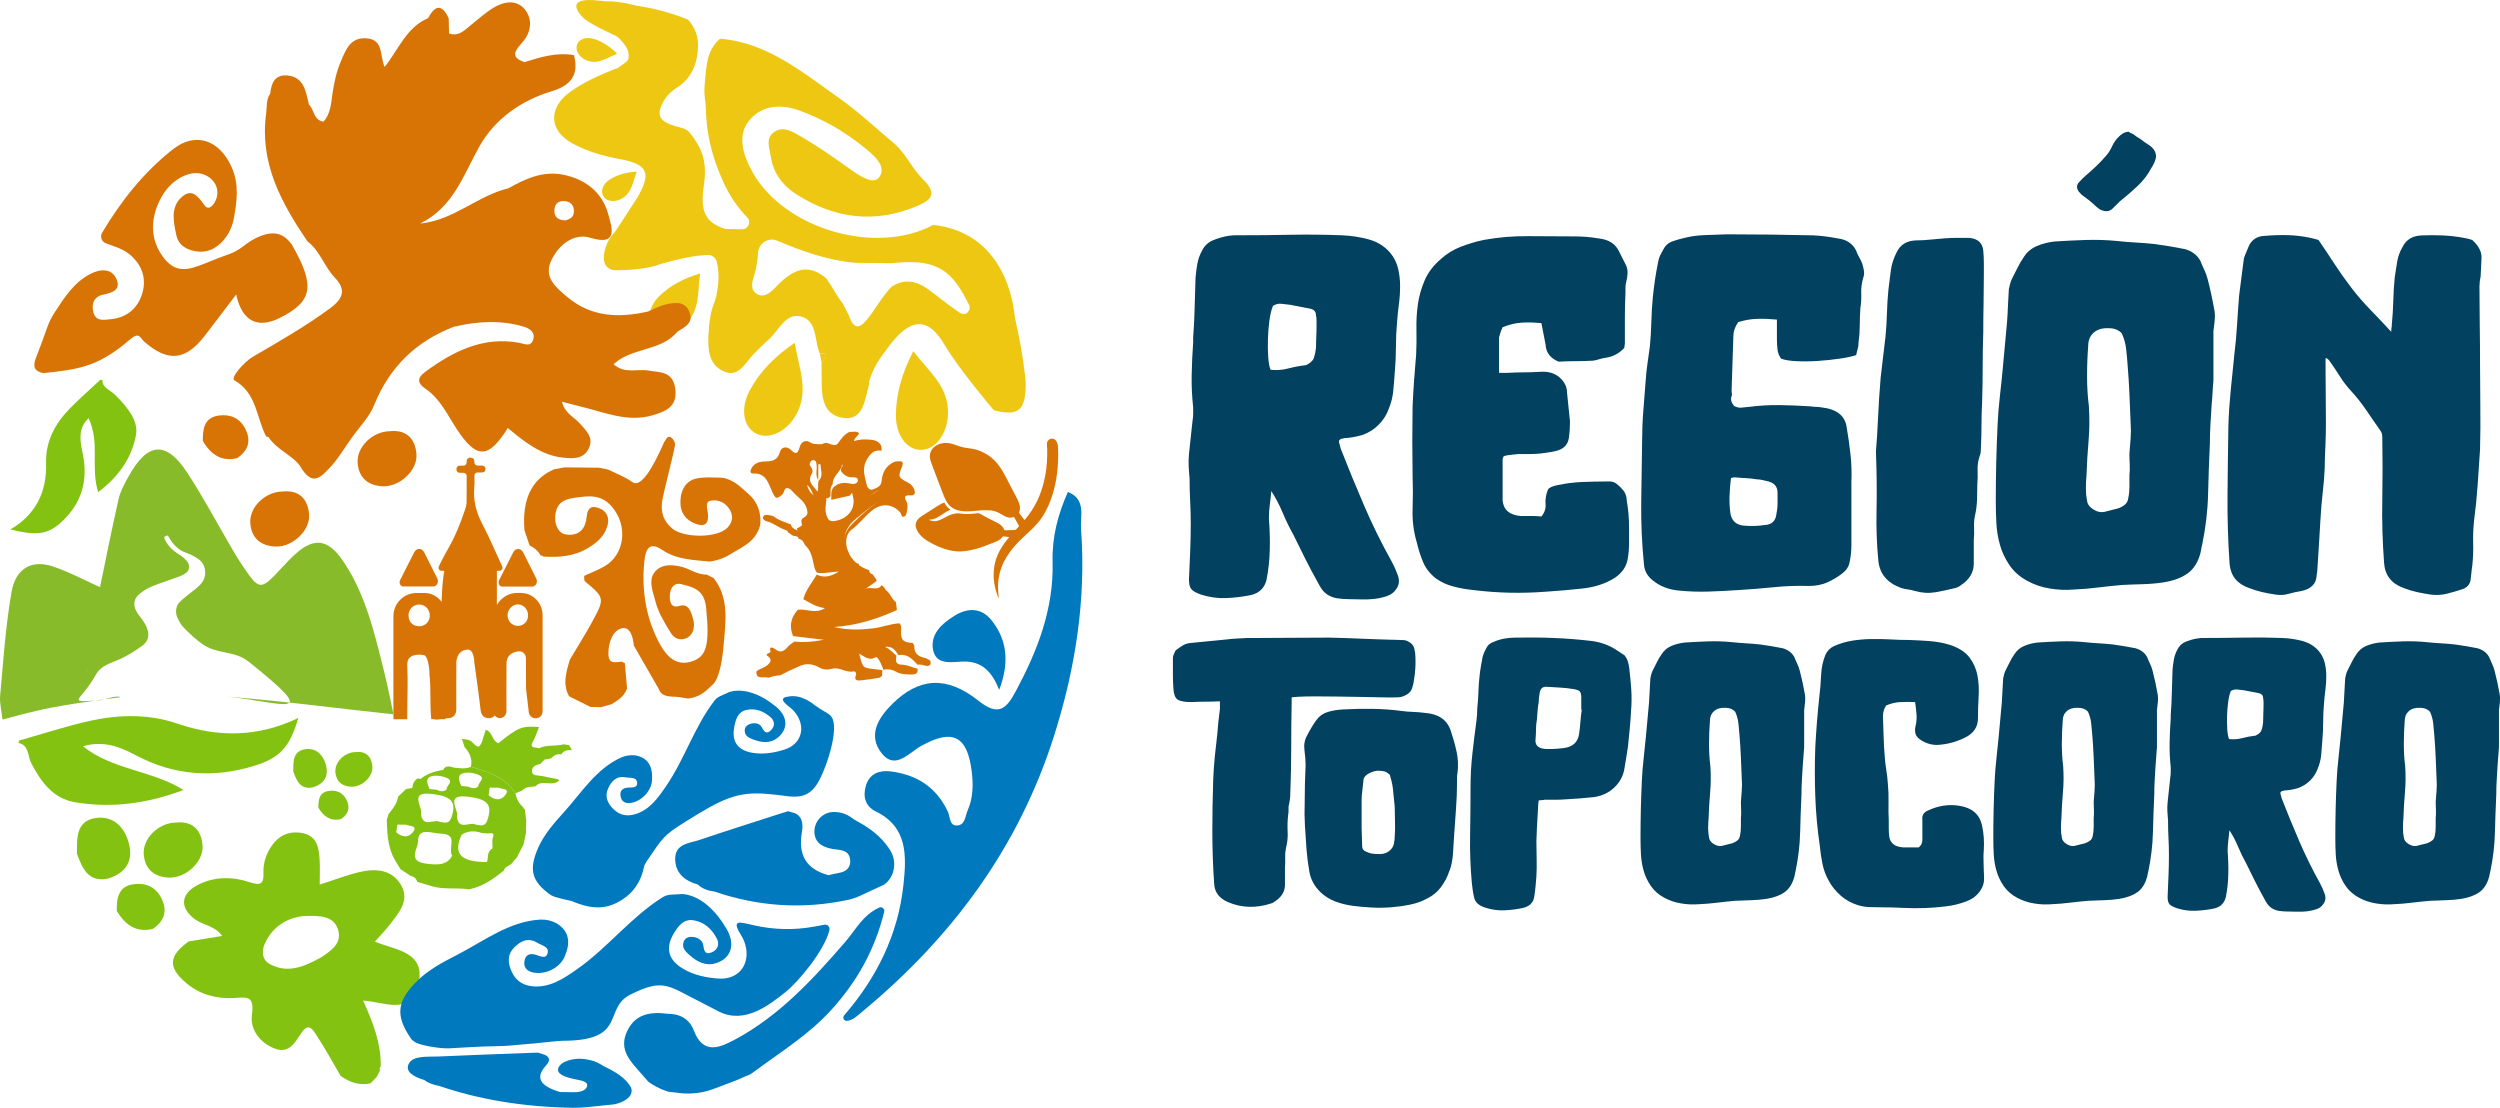 <svg width="167" height="74" viewBox="0 0 167 74" fill="none" xmlns="http://www.w3.org/2000/svg">
<g clip-path="url(#clip0_3_808)">
<path d="M89.541 29.923C90.044 31.21 90.57 32.487 91.114 33.753C91.657 35.019 92.275 36.273 92.966 37.515C93.126 37.809 93.265 38.125 93.385 38.464C93.504 38.803 93.458 39.108 93.246 39.379C93.112 39.582 92.914 39.728 92.648 39.819C92.383 39.908 92.103 39.972 91.812 40.006C91.518 40.04 91.22 40.051 90.916 40.04C90.61 40.028 90.338 40.024 90.1 40.024C89.862 40.024 89.615 40.006 89.364 39.972C89.11 39.939 88.879 39.853 88.667 39.718C88.507 39.605 88.381 39.48 88.289 39.345C88.195 39.209 88.11 39.063 88.03 38.904C87.738 38.386 87.459 37.859 87.193 37.328C86.927 36.797 86.662 36.26 86.396 35.718C86.13 35.244 85.891 34.752 85.679 34.243C85.466 33.735 85.214 33.255 84.922 32.803C84.896 33.12 84.863 33.425 84.823 33.717C84.783 34.011 84.764 34.316 84.764 34.632C84.816 35.31 84.837 35.994 84.823 36.683C84.809 37.373 84.736 38.056 84.604 38.733C84.471 39.275 84.127 39.614 83.568 39.75C83.01 39.862 82.453 39.93 81.894 39.953C81.337 39.974 80.779 39.896 80.22 39.716C79.901 39.603 79.689 39.484 79.583 39.359C79.477 39.236 79.423 39.015 79.423 38.697C79.449 38.088 79.475 37.478 79.503 36.868C79.529 36.258 79.543 35.636 79.543 35.005C79.543 34.486 79.529 33.976 79.503 33.48C79.477 32.983 79.463 32.474 79.463 31.956C79.437 31.684 79.416 31.413 79.404 31.142C79.39 30.871 79.397 30.6 79.423 30.329L79.663 28.091C79.689 27.956 79.703 27.815 79.703 27.667V27.209C79.623 26.487 79.59 25.763 79.604 25.039C79.618 24.317 79.651 23.593 79.703 22.869V22.53C79.755 21.875 79.788 21.214 79.802 20.547C79.816 19.88 79.835 19.22 79.861 18.564C79.887 18.249 79.927 17.936 79.981 17.632C80.033 17.327 80.14 17.027 80.3 16.733C80.46 16.417 80.698 16.191 81.017 16.055C81.628 15.807 82.198 15.693 82.731 15.716C83.899 15.716 85.047 15.706 86.177 15.683C87.306 15.661 88.454 15.672 89.624 15.716C90.235 15.74 90.832 15.831 91.416 15.988C91.999 16.146 92.478 16.441 92.85 16.868C93.116 17.186 93.294 17.535 93.388 17.919C93.48 18.304 93.527 18.698 93.527 19.105C93.527 19.511 93.501 19.918 93.447 20.324C93.393 20.731 93.353 21.116 93.327 21.476C93.274 22.064 93.248 22.635 93.248 23.188C93.248 23.741 93.222 24.313 93.168 24.9C93.142 25.306 93.109 25.713 93.069 26.119C93.029 26.526 92.93 26.922 92.77 27.305C92.636 27.69 92.418 28.04 92.112 28.355C91.806 28.673 91.428 28.91 90.977 29.067C90.579 29.181 90.18 29.249 89.782 29.27C89.728 29.293 89.683 29.304 89.643 29.304C89.603 29.304 89.556 29.327 89.504 29.372C89.45 29.418 89.431 29.473 89.445 29.541C89.459 29.609 89.478 29.677 89.504 29.744C89.504 29.791 89.511 29.817 89.523 29.83C89.537 29.841 89.542 29.869 89.542 29.916L89.541 29.923ZM87.23 24.399C87.521 24.263 87.7 24.099 87.768 23.906C87.834 23.714 87.881 23.494 87.907 23.245C87.907 22.997 87.914 22.753 87.926 22.516C87.94 22.278 87.945 22.036 87.945 21.786V21.414C87.945 21.278 87.931 21.153 87.905 21.041C87.905 20.793 87.745 20.645 87.427 20.601C87.214 20.556 87.009 20.515 86.809 20.481C86.61 20.447 86.405 20.408 86.191 20.362C85.978 20.34 85.78 20.317 85.594 20.294C85.408 20.272 85.222 20.317 85.037 20.429C84.931 20.679 84.851 21.005 84.797 21.412C84.743 21.818 84.71 22.23 84.698 22.649C84.684 23.068 84.691 23.468 84.717 23.853C84.743 24.238 84.797 24.52 84.877 24.7C85.275 24.746 85.667 24.716 86.052 24.614C86.438 24.513 86.829 24.44 87.228 24.393L87.23 24.399Z" fill="#024160"/>
<path d="M108.503 23.245C108.157 23.607 107.759 23.821 107.308 23.889C107.148 23.912 106.996 23.946 106.85 23.99C106.704 24.037 106.563 24.07 106.431 24.092C106.06 24.115 105.681 24.126 105.296 24.126C104.91 24.126 104.52 24.137 104.12 24.16C103.563 23.933 103.269 23.55 103.243 23.008C103.19 22.76 103.144 22.523 103.104 22.296C103.065 22.07 103.018 21.833 102.966 21.585C102.514 21.54 102.082 21.529 101.67 21.551C101.259 21.574 100.826 21.676 100.375 21.856C100.321 21.97 100.276 22.082 100.236 22.195C100.196 22.309 100.163 22.421 100.137 22.533V24.907H100.695C101.066 24.885 101.426 24.873 101.769 24.873C102.113 24.873 102.472 24.862 102.844 24.839C103.401 24.794 103.846 24.919 104.179 25.212C104.511 25.506 104.678 25.845 104.678 26.228C104.704 26.546 104.737 26.866 104.777 27.195C104.816 27.523 104.849 27.844 104.876 28.161C104.876 28.343 104.869 28.528 104.856 28.721C104.843 28.913 104.823 29.099 104.797 29.281C104.718 29.734 104.426 30.015 103.921 30.128C103.735 30.174 103.556 30.208 103.382 30.229C103.209 30.253 103.044 30.276 102.884 30.297C102.618 30.32 102.367 30.331 102.127 30.331H101.41C101.25 30.354 101.09 30.37 100.932 30.383C100.773 30.395 100.613 30.422 100.455 30.468C100.401 30.559 100.375 30.627 100.375 30.672V33.418C100.427 34.051 100.826 34.4 101.57 34.468H102.346C102.545 34.468 102.75 34.48 102.964 34.502C103.176 34.254 103.269 33.976 103.243 33.671C103.217 33.366 103.269 33.043 103.403 32.704C103.483 32.569 103.709 32.467 104.08 32.4C104.612 32.287 105.155 32.219 105.714 32.196C106.271 32.175 106.829 32.162 107.388 32.162C107.628 32.141 107.825 32.191 107.985 32.316C108.145 32.441 108.291 32.581 108.423 32.74C108.582 32.943 108.662 33.159 108.662 33.384C108.714 33.701 108.754 34.011 108.782 34.316C108.808 34.621 108.822 34.932 108.822 35.249V36.265C108.822 36.604 108.796 36.943 108.742 37.282C108.662 37.824 108.371 38.264 107.865 38.603C107.254 38.988 106.53 39.225 105.695 39.315C104.858 39.405 104.082 39.473 103.365 39.518C101.691 39.653 100.045 39.619 98.425 39.416C97.974 39.372 97.529 39.293 97.09 39.179C96.652 39.067 96.26 38.885 95.915 38.637C95.517 38.321 95.23 37.954 95.058 37.535C94.885 37.118 94.746 36.683 94.64 36.23C94.427 35.508 94.335 34.767 94.361 34.01C94.387 33.254 94.387 32.501 94.361 31.756C94.335 30.242 94.335 28.705 94.361 27.146C94.387 26.56 94.42 25.982 94.46 25.419C94.499 24.853 94.545 24.277 94.598 23.691C94.624 23.149 94.631 22.589 94.618 22.013C94.604 21.437 94.637 20.872 94.716 20.319C94.796 19.766 94.949 19.229 95.175 18.709C95.401 18.19 95.765 17.714 96.27 17.286C96.642 16.947 97.073 16.681 97.566 16.489C98.057 16.296 98.568 16.145 99.099 16.03C100.082 15.85 101.083 15.765 102.106 15.775C103.129 15.786 104.145 15.791 105.153 15.791C105.445 15.791 105.725 15.804 105.99 15.825C106.256 15.848 106.522 15.882 106.787 15.927C107.45 15.995 107.902 16.278 108.141 16.774C108.221 16.933 108.301 17.091 108.381 17.248C108.461 17.407 108.541 17.566 108.621 17.723C108.701 17.904 108.734 18.095 108.72 18.299C108.706 18.502 108.673 18.694 108.621 18.875C108.595 18.989 108.581 19.101 108.581 19.213V19.552C108.555 20.117 108.541 20.683 108.541 21.246V22.94C108.541 22.986 108.534 23.036 108.522 23.093C108.508 23.15 108.503 23.2 108.503 23.247V23.245Z" fill="#024160"/>
<path d="M123.997 23.719C123.732 23.81 123.367 23.889 122.902 23.956C122.436 24.024 121.952 24.076 121.448 24.11C120.943 24.144 120.466 24.149 120.014 24.128C119.563 24.106 119.217 24.049 118.978 23.958C118.844 23.778 118.764 23.575 118.738 23.348C118.712 23.122 118.698 22.897 118.698 22.671V21.349C118.247 21.305 117.807 21.287 117.384 21.299C116.958 21.31 116.533 21.385 116.109 21.521C115.896 21.838 115.79 22.143 115.79 22.435L115.67 26.096C115.67 26.164 115.677 26.232 115.689 26.299C115.703 26.367 115.696 26.424 115.67 26.469C115.59 26.672 115.644 26.888 115.83 27.113C115.989 27.203 116.149 27.243 116.307 27.232C116.467 27.221 116.639 27.203 116.825 27.18C117.516 27.091 118.205 27.05 118.896 27.061C119.587 27.072 120.276 27.1 120.967 27.146C121.099 27.17 121.219 27.18 121.325 27.18C121.431 27.18 121.551 27.193 121.683 27.214C122.692 27.328 123.249 27.769 123.357 28.535C123.462 29.145 123.549 29.755 123.615 30.365C123.681 30.975 123.7 31.585 123.674 32.194V36.397C123.674 36.804 123.634 37.189 123.554 37.549C123.501 37.843 123.341 38.091 123.077 38.294C122.758 38.544 122.419 38.747 122.061 38.904C121.704 39.063 121.297 39.142 120.846 39.142C120.049 39.12 119.259 39.147 118.476 39.227C117.693 39.307 116.915 39.368 116.146 39.414C115.482 39.461 114.817 39.495 114.154 39.516C113.489 39.539 112.812 39.516 112.123 39.448C111.459 39.38 110.9 39.166 110.449 38.804C110.051 38.51 109.838 38.127 109.812 37.653C109.678 36.297 109.619 34.941 109.633 33.585C109.647 32.23 109.666 30.873 109.692 29.518C109.692 28.84 109.718 28.157 109.772 27.467C109.824 26.779 109.878 26.094 109.932 25.417C109.958 25.033 109.998 24.654 110.051 24.281C110.103 23.908 110.157 23.53 110.211 23.145C110.263 22.603 110.296 22.055 110.31 21.501C110.324 20.948 110.357 20.399 110.409 19.857C110.489 19.044 110.609 18.252 110.767 17.484C110.793 17.325 110.84 17.179 110.906 17.043C110.972 16.908 111.045 16.772 111.124 16.637C111.256 16.389 111.449 16.219 111.703 16.128C111.954 16.039 112.227 15.959 112.519 15.891C112.97 15.779 113.435 15.716 113.913 15.704C114.39 15.693 114.87 15.675 115.347 15.652C116.304 15.652 117.266 15.658 118.234 15.67C119.203 15.683 120.167 15.699 121.122 15.722C121.625 15.745 122.171 15.813 122.756 15.925C123.339 15.993 123.752 16.264 123.99 16.738C124.042 16.897 124.11 17.043 124.19 17.179C124.27 17.314 124.336 17.45 124.39 17.585C124.442 17.744 124.482 17.908 124.509 18.077C124.535 18.247 124.523 18.4 124.47 18.536C124.364 18.898 124.317 19.247 124.331 19.586C124.345 19.925 124.324 20.264 124.272 20.602C124.246 20.987 124.232 21.366 124.232 21.738C124.232 22.111 124.206 22.489 124.152 22.874C124.152 23.033 124.133 23.179 124.093 23.314C124.053 23.45 124.02 23.585 123.994 23.721L123.997 23.719ZM115.632 31.922C115.578 32.328 115.545 32.729 115.533 33.125C115.519 33.521 115.54 33.91 115.592 34.295C115.672 34.769 115.95 35.04 116.429 35.108C116.96 35.154 117.438 35.142 117.863 35.074C118.34 35.053 118.606 34.814 118.66 34.363C118.712 34.115 118.74 33.871 118.74 33.633V32.904C118.74 32.474 118.486 32.216 117.983 32.125C117.877 32.103 117.776 32.08 117.684 32.057C117.59 32.036 117.491 32.023 117.385 32.023C117.12 31.979 116.861 31.95 116.609 31.938C116.356 31.927 116.111 31.909 115.873 31.886C115.819 31.886 115.779 31.891 115.753 31.904C115.727 31.915 115.687 31.92 115.634 31.92L115.632 31.922Z" fill="#024160"/>
<path d="M125.312 30.16C125.364 29.573 125.411 28.839 125.451 27.956C125.49 27.075 125.55 26.16 125.629 25.21C125.681 24.759 125.735 24.306 125.789 23.855C125.841 23.404 125.895 22.951 125.949 22.5C126.001 21.981 126.034 21.455 126.048 20.923C126.062 20.392 126.095 19.868 126.147 19.347C126.199 18.917 126.253 18.495 126.307 18.076C126.359 17.658 126.492 17.245 126.704 16.838C126.944 16.341 127.367 16.082 127.979 16.059C128.298 16.059 128.616 16.041 128.935 16.007C129.255 15.973 129.573 15.945 129.892 15.922C130.184 15.9 130.456 15.888 130.708 15.888H131.524C132.107 15.934 132.427 16.216 132.481 16.735C132.507 17.006 132.521 17.282 132.521 17.566V18.43C132.521 19.064 132.514 19.691 132.502 20.312C132.488 20.934 132.483 21.56 132.483 22.193C132.456 22.985 132.443 23.769 132.443 24.548C132.443 25.328 132.429 26.114 132.403 26.904C132.377 27.425 132.363 27.933 132.363 28.428C132.363 28.924 132.349 29.434 132.323 29.953C132.323 30.18 132.297 30.349 132.243 30.461C132.137 30.779 132.09 31.094 132.104 31.41C132.118 31.727 132.111 32.043 132.085 32.358C132.085 32.697 132.078 33.041 132.066 33.393C132.052 33.744 132.007 34.099 131.927 34.461C131.873 34.71 131.854 34.969 131.868 35.24C131.882 35.511 131.875 35.782 131.849 36.053V37.645C131.849 38.234 131.557 38.719 130.972 39.102C130.918 39.149 130.866 39.182 130.812 39.204C130.758 39.227 130.706 39.25 130.652 39.272C130.201 39.386 129.75 39.48 129.298 39.561C128.847 39.639 128.381 39.612 127.904 39.475C127.77 39.43 127.617 39.397 127.446 39.373C127.272 39.352 127.119 39.318 126.987 39.272C126.057 38.933 125.553 38.323 125.473 37.442C125.367 36.358 125.327 35.238 125.353 34.086C125.379 32.934 125.367 31.624 125.313 30.154L125.312 30.16Z" fill="#024160"/>
<path d="M146.982 36.973C146.823 37.562 146.545 38.002 146.145 38.294C145.748 38.589 145.203 38.792 144.512 38.904C144.06 38.972 143.602 39.011 143.136 39.024C142.671 39.036 142.213 39.052 141.761 39.076C141.23 39.122 140.692 39.177 140.148 39.245C139.603 39.313 139.067 39.359 138.535 39.38C138.004 39.427 137.466 39.404 136.922 39.313C136.377 39.224 135.88 39.052 135.429 38.804C134.924 38.533 134.526 38.184 134.234 37.754C133.943 37.325 133.729 36.873 133.597 36.399C133.464 35.925 133.384 35.445 133.358 34.958C133.332 34.473 133.318 33.981 133.318 33.484C133.318 31.79 133.358 30.094 133.437 28.4C133.467 27.745 133.519 27.095 133.594 26.451C133.668 25.807 133.736 25.158 133.795 24.502C133.847 23.983 133.894 23.48 133.934 22.994C133.974 22.509 134.019 22.006 134.073 21.485C134.099 21.123 134.12 20.763 134.132 20.401C134.146 20.039 134.165 19.679 134.191 19.317C134.217 19.204 134.243 19.09 134.271 18.978C134.297 18.866 134.337 18.751 134.391 18.639C134.523 18.391 134.648 18.142 134.767 17.894C134.886 17.646 135.024 17.409 135.184 17.182C135.396 16.843 135.688 16.596 136.058 16.437C136.429 16.278 136.825 16.177 137.249 16.132C137.936 16.087 138.632 16.053 139.334 16.03C140.035 16.009 140.73 16.03 141.419 16.098C141.843 16.145 142.26 16.178 142.671 16.2C143.081 16.223 143.498 16.257 143.923 16.301C144.267 16.348 144.605 16.398 144.935 16.453C145.267 16.51 145.604 16.572 145.949 16.64C146.427 16.776 146.77 17.036 146.982 17.419C147.062 17.623 147.147 17.821 147.241 18.013C147.333 18.206 147.406 18.404 147.46 18.607C147.646 19.308 147.804 20.042 147.937 20.811C147.963 21.014 147.963 21.23 147.937 21.455C147.911 21.681 147.883 21.908 147.857 22.132V25.42C147.831 25.691 147.811 25.962 147.798 26.233C147.784 26.505 147.765 26.765 147.739 27.013C147.713 27.466 147.685 27.906 147.659 28.334C147.633 28.764 147.62 29.193 147.62 29.621C147.566 30.773 147.526 31.904 147.5 33.011C147.474 34.118 147.34 35.249 147.102 36.401C147.076 36.492 147.055 36.583 147.043 36.672C147.029 36.763 147.01 36.864 146.984 36.977L146.982 36.973ZM143.716 11.214C143.477 11.667 143.171 12.066 142.8 12.418C142.428 12.769 142.029 13.113 141.605 13.452C141.471 13.588 141.313 13.746 141.128 13.926C140.942 14.108 140.716 14.153 140.45 14.062C140.37 14.04 140.298 14.007 140.232 13.96C140.166 13.916 140.105 13.871 140.053 13.825C139.893 13.668 139.726 13.52 139.554 13.384C139.381 13.249 139.202 13.113 139.016 12.978C138.99 12.933 138.957 12.892 138.917 12.858C138.877 12.824 138.844 12.785 138.818 12.739C138.712 12.535 138.724 12.355 138.858 12.197C138.938 12.107 139.018 12.022 139.098 11.942C139.178 11.863 139.258 11.79 139.337 11.72C139.577 11.517 139.808 11.309 140.034 11.093C140.259 10.879 140.478 10.647 140.692 10.397C140.851 10.217 140.983 10.007 141.089 9.77C141.195 9.533 141.341 9.324 141.527 9.142C141.607 9.053 141.706 8.973 141.826 8.905C141.945 8.837 142.07 8.803 142.204 8.803C142.256 8.85 142.303 8.876 142.343 8.889C142.383 8.901 142.442 8.928 142.522 8.975C142.628 9.065 142.741 9.144 142.86 9.212C142.98 9.279 143.105 9.37 143.239 9.483C143.345 9.55 143.465 9.631 143.597 9.72C143.728 9.811 143.836 9.923 143.916 10.059C144.022 10.241 144.048 10.426 143.996 10.618C143.942 10.811 143.85 11.009 143.716 11.212V11.214ZM141.73 22.264C141.52 22.038 141.233 21.925 140.867 21.925C140.449 21.904 140.115 21.998 139.867 22.214C139.619 22.43 139.494 22.717 139.494 23.079C139.468 23.418 139.447 23.757 139.435 24.096C139.421 24.434 139.416 24.785 139.416 25.146C139.416 25.823 139.455 26.48 139.535 27.111C139.587 27.902 139.582 28.682 139.516 29.45C139.45 30.219 139.403 30.998 139.377 31.79C139.351 32.061 139.337 32.337 139.337 32.621C139.337 32.904 139.363 33.181 139.417 33.452C139.443 33.678 139.58 33.871 139.831 34.028C140.079 34.186 140.322 34.243 140.558 34.197C140.714 34.152 140.872 34.111 141.029 34.077C141.185 34.044 141.343 34.004 141.501 33.958C141.683 33.89 141.834 33.805 141.952 33.703C142.07 33.601 142.142 33.461 142.168 33.279C142.22 33.031 142.246 32.776 142.246 32.515V31.752C142.272 31.504 142.279 31.26 142.265 31.023C142.251 30.786 142.246 30.543 142.246 30.294C142.272 29.955 142.298 29.616 142.326 29.277C142.352 28.938 142.352 28.6 142.326 28.261C142.3 27.606 142.272 26.961 142.246 26.33C142.22 25.697 142.18 25.053 142.126 24.399C142.1 24.037 142.067 23.676 142.027 23.314C141.987 22.953 141.89 22.603 141.733 22.264H141.73Z" fill="#024160"/>
<path d="M155.348 23.924V24.805C155.348 25.754 155.355 26.692 155.367 27.619C155.381 28.546 155.36 29.482 155.308 30.433C155.308 30.998 155.284 31.558 155.237 32.111C155.188 32.665 155.132 33.223 155.07 33.789C155.016 34.513 154.971 35.24 154.931 35.975C154.891 36.709 154.844 37.439 154.792 38.161C154.792 38.207 154.785 38.252 154.773 38.296C154.759 38.343 154.754 38.387 154.754 38.432C154.728 38.997 154.384 39.347 153.724 39.482C153.434 39.529 153.15 39.589 152.874 39.669C152.597 39.75 152.313 39.766 152.023 39.721C151.707 39.675 151.403 39.619 151.113 39.552C150.823 39.484 150.533 39.395 150.243 39.281C149.451 39.01 149.015 38.478 148.937 37.688C148.831 36.13 148.785 34.582 148.798 33.045C148.812 31.508 148.831 29.96 148.858 28.402C148.884 27.612 148.937 26.82 149.017 26.028C149.097 25.238 149.177 24.447 149.257 23.655C149.337 23.001 149.396 22.344 149.436 21.69C149.476 21.036 149.521 20.379 149.575 19.725C149.627 19.318 149.681 18.907 149.734 18.488C149.786 18.07 149.84 17.657 149.894 17.25C149.946 17.091 150.007 16.94 150.073 16.792C150.139 16.645 150.198 16.503 150.252 16.367C150.464 15.984 150.795 15.781 151.248 15.758C151.78 15.713 152.297 15.695 152.802 15.706C153.306 15.718 153.825 15.779 154.356 15.893C154.462 15.916 154.556 15.939 154.636 15.961C154.716 15.984 154.796 16.007 154.875 16.029C155.247 16.571 155.606 17.107 155.95 17.639C156.296 18.17 156.667 18.696 157.065 19.215C157.463 19.736 157.888 20.226 158.339 20.69C158.791 21.153 159.256 21.644 159.734 22.164C159.734 22.052 159.741 21.961 159.753 21.893C159.767 21.826 159.772 21.758 159.772 21.69C159.824 21.171 159.857 20.64 159.871 20.098C159.885 19.556 159.918 19.024 159.97 18.505C160.022 18.166 160.076 17.828 160.13 17.489C160.182 17.15 160.301 16.822 160.487 16.506C160.727 16.009 161.15 15.75 161.762 15.727C162.239 15.706 162.718 15.706 163.196 15.727C163.673 15.75 164.152 15.807 164.63 15.897C164.736 15.92 164.835 15.943 164.929 15.964C165.021 15.988 165.094 16.011 165.147 16.032C165.571 16.417 165.778 16.811 165.766 17.218C165.752 17.625 165.733 18.044 165.706 18.471C165.68 18.586 165.66 18.698 165.647 18.81C165.634 18.924 165.628 19.037 165.628 19.149C165.628 20.009 165.635 20.861 165.647 21.708C165.661 22.555 165.667 23.409 165.667 24.267C165.667 25.215 165.673 26.171 165.686 27.13C165.7 28.091 165.693 29.058 165.667 30.028C165.613 30.82 165.561 31.61 165.507 32.401C165.453 33.193 165.373 33.983 165.267 34.775C165.213 35.295 165.194 35.798 165.208 36.283C165.222 36.77 165.201 37.271 165.149 37.792C165.123 37.95 165.102 38.109 165.09 38.266C165.076 38.425 165.057 38.594 165.031 38.774C164.977 39.045 164.805 39.238 164.514 39.35C164.168 39.464 163.823 39.566 163.477 39.655C163.132 39.744 162.774 39.767 162.402 39.723C162.083 39.676 161.77 39.621 161.466 39.553C161.161 39.486 160.862 39.397 160.571 39.282C159.748 38.988 159.308 38.425 159.256 37.588C159.15 36.187 159.11 34.792 159.136 33.402C159.162 32.013 159.162 30.606 159.136 29.181C159.136 29.024 159.096 28.887 159.017 28.774C158.697 28.323 158.385 27.87 158.081 27.419C157.775 26.968 157.437 26.538 157.065 26.132C156.773 25.816 156.52 25.488 156.308 25.149C156.094 24.811 155.87 24.472 155.631 24.133C155.605 24.088 155.537 24.021 155.431 23.93H155.351L155.348 23.924Z" fill="#024160"/>
<path d="M81.495 46.848C81.154 46.866 80.826 46.873 80.507 46.873C80.187 46.873 79.878 46.882 79.578 46.898C79.118 46.898 78.808 46.839 78.649 46.72C78.489 46.6 78.399 46.347 78.38 45.955C78.359 45.65 78.35 45.349 78.35 45.051V43.942C78.35 43.874 78.369 43.797 78.409 43.712C78.428 43.66 78.454 43.601 78.484 43.533C78.513 43.466 78.558 43.414 78.619 43.38C78.758 43.278 78.899 43.186 79.038 43.1C79.177 43.014 79.357 42.965 79.576 42.947C79.975 42.913 80.364 42.875 80.745 42.833C81.123 42.79 81.512 42.752 81.913 42.718C82.153 42.685 82.392 42.663 82.632 42.654C82.871 42.645 83.111 42.633 83.351 42.617H83.979C84.778 42.617 85.577 42.613 86.375 42.604C87.174 42.596 87.981 42.592 88.801 42.592C89.56 42.61 90.318 42.635 91.077 42.669C91.836 42.702 92.595 42.727 93.353 42.745C93.492 42.745 93.628 42.749 93.758 42.758C93.888 42.767 94.003 42.804 94.102 42.872C94.302 42.974 94.427 43.127 94.477 43.33C94.527 43.533 94.552 43.73 94.552 43.917C94.571 44.409 94.541 44.894 94.461 45.37C94.44 45.573 94.397 45.778 94.326 45.982C94.256 46.185 94.111 46.338 93.892 46.44C93.732 46.526 93.567 46.572 93.397 46.581C93.227 46.59 93.062 46.593 92.902 46.593C92.801 46.593 92.572 46.59 92.213 46.581C91.853 46.572 91.43 46.565 90.94 46.556C90.45 46.547 89.931 46.54 89.383 46.531C88.834 46.522 88.329 46.518 87.87 46.518C87.412 46.518 87.032 46.527 86.733 46.543C86.434 46.561 86.283 46.577 86.283 46.595V46.977C86.262 47.963 86.254 48.947 86.254 49.933C86.254 50.919 86.233 51.912 86.195 52.914C86.195 53.084 86.184 53.246 86.165 53.398C86.144 53.551 86.115 53.712 86.075 53.881V54.173C86.075 54.266 86.064 54.364 86.045 54.466C86.005 54.84 85.995 55.209 86.016 55.575C86.035 55.94 85.995 56.309 85.896 56.684C85.856 56.887 85.841 57.092 85.851 57.296C85.861 57.499 85.856 57.711 85.835 57.932V59.104C85.835 59.562 85.606 59.936 85.146 60.225C85.066 60.293 84.986 60.336 84.906 60.352C83.908 60.675 82.96 60.65 82.062 60.275C81.442 60.02 81.123 59.596 81.104 59.002C81.024 57.831 80.984 56.672 80.984 55.525C80.984 54.378 81.003 53.228 81.043 52.073C81.062 51.563 81.099 51.058 81.147 50.557C81.198 50.056 81.251 49.559 81.312 49.066C81.331 48.778 81.357 48.494 81.387 48.212C81.416 47.932 81.451 47.647 81.491 47.358V46.848H81.495ZM96.916 57.905C96.876 58.041 96.837 58.151 96.796 58.237C96.677 58.594 96.498 58.934 96.258 59.257C96.019 59.58 95.71 59.835 95.329 60.022C94.989 60.209 94.611 60.345 94.192 60.43C93.774 60.516 93.343 60.575 92.904 60.609C92.465 60.642 92.025 60.646 91.586 60.621C91.147 60.596 90.737 60.557 90.358 60.507C89.959 60.455 89.57 60.359 89.19 60.215C88.81 60.07 88.481 59.861 88.202 59.59C87.802 59.2 87.558 58.749 87.467 58.241C87.377 57.731 87.313 57.221 87.273 56.712C87.233 56.187 87.198 55.668 87.169 55.158C87.139 54.648 87.134 54.138 87.153 53.63C87.153 53.205 87.158 52.784 87.169 52.369C87.179 51.953 87.193 51.532 87.214 51.108C87.214 50.819 87.188 50.493 87.139 50.127C87.089 49.762 87.144 49.436 87.304 49.147C87.504 48.756 87.714 48.408 87.933 48.102C88.132 47.831 88.391 47.647 88.711 47.554C89.03 47.462 89.369 47.406 89.728 47.389C90.367 47.355 91.016 47.342 91.674 47.351C92.332 47.36 92.982 47.406 93.621 47.492C93.88 47.526 94.14 47.547 94.399 47.556C94.657 47.565 94.918 47.586 95.177 47.62C96.095 47.688 96.673 48.087 96.913 48.819C97.073 49.295 97.203 49.762 97.302 50.22C97.401 50.678 97.422 51.154 97.361 51.647C97.34 51.732 97.331 51.816 97.331 51.902V52.157C97.331 52.802 97.305 53.448 97.257 54.093C97.206 54.739 97.161 55.384 97.121 56.03C97.1 56.352 97.081 56.672 97.062 56.985C97.041 57.299 96.993 57.609 96.913 57.916L96.916 57.905ZM90.957 55.332C90.957 55.52 90.963 55.702 90.973 55.88C90.983 56.058 90.989 56.24 90.989 56.427C90.989 56.547 90.999 56.63 91.018 56.682C91.058 56.768 91.133 56.836 91.242 56.886C91.352 56.937 91.466 56.978 91.586 57.012C91.805 57.046 92.02 57.058 92.23 57.05C92.44 57.041 92.624 56.978 92.784 56.859C92.963 56.723 93.074 56.557 93.114 56.361C93.154 56.167 93.173 55.967 93.173 55.762C93.192 55.507 93.197 55.258 93.189 55.01C93.178 54.764 93.173 54.505 93.173 54.232C93.173 54.029 93.168 53.876 93.157 53.774C93.147 53.672 93.136 53.58 93.128 53.494C93.117 53.408 93.107 53.312 93.098 53.202C93.088 53.091 93.072 52.934 93.053 52.731C93.032 52.544 93.003 52.371 92.963 52.208C92.923 52.048 92.883 51.898 92.843 51.763C92.702 51.627 92.569 51.547 92.438 51.52C92.308 51.495 92.164 51.483 92.004 51.483C91.765 51.517 91.549 51.593 91.36 51.713C91.171 51.832 91.075 51.977 91.075 52.146C91.055 52.383 91.03 52.613 91.001 52.834C90.971 53.055 90.956 53.276 90.956 53.496V55.331L90.957 55.332Z" fill="#024160"/>
<path d="M108.534 43.79C108.633 43.926 108.704 44.061 108.744 44.199C108.784 44.334 108.813 44.478 108.834 44.632C108.893 45.124 108.938 45.604 108.97 46.071C108.999 46.538 108.994 47.018 108.954 47.51C108.933 47.9 108.904 48.3 108.864 48.708C108.824 49.116 108.784 49.516 108.744 49.906C108.704 50.161 108.664 50.413 108.624 50.659C108.584 50.905 108.544 51.147 108.504 51.385C108.424 51.843 108.206 52.248 107.846 52.595C107.487 52.943 107.037 53.16 106.499 53.244C105.879 53.312 105.231 53.364 104.553 53.398C104.332 53.416 104.103 53.423 103.863 53.423H103.174C103.115 53.441 103.054 53.448 102.995 53.448C102.936 53.448 102.865 53.456 102.785 53.473C102.785 53.524 102.78 53.571 102.769 53.613C102.759 53.656 102.754 53.694 102.754 53.728C102.733 53.999 102.719 54.271 102.709 54.542C102.698 54.813 102.683 55.086 102.663 55.357C102.663 55.493 102.658 55.634 102.648 55.778C102.637 55.923 102.632 56.063 102.632 56.199C102.632 56.59 102.637 56.98 102.648 57.37C102.658 57.761 102.653 58.151 102.632 58.542C102.611 58.779 102.592 59.009 102.573 59.23C102.552 59.451 102.523 59.681 102.483 59.919C102.424 60.309 102.163 60.555 101.705 60.657C101.306 60.742 100.896 60.792 100.477 60.81C100.059 60.826 99.639 60.767 99.22 60.632C98.781 60.496 98.531 60.266 98.472 59.944C98.432 59.79 98.403 59.639 98.382 59.485C98.361 59.332 98.342 59.18 98.323 59.027C98.222 57.939 98.182 56.857 98.203 55.778C98.222 54.699 98.232 53.626 98.232 52.554C98.232 51.825 98.272 51.097 98.352 50.375C98.432 49.653 98.522 48.927 98.621 48.196C98.641 48.043 98.656 47.895 98.666 47.751C98.677 47.606 98.682 47.458 98.682 47.305C98.722 46.948 98.746 46.595 98.757 46.247C98.767 45.9 98.791 45.547 98.832 45.19C98.851 44.969 98.882 44.748 98.922 44.527C98.962 44.306 99.002 44.084 99.041 43.865C99.101 43.662 99.191 43.457 99.311 43.253C99.391 43.084 99.55 42.956 99.79 42.872C100.208 42.685 100.698 42.592 101.257 42.592C102.115 42.576 102.964 42.583 103.802 42.617C104.641 42.651 105.488 42.718 106.348 42.82C106.966 42.906 107.516 43.109 107.996 43.432C108.095 43.499 108.185 43.558 108.265 43.61C108.345 43.662 108.435 43.721 108.534 43.788V43.79ZM105.659 47.408H105.629V46.593C105.629 46.406 105.6 46.274 105.539 46.199C105.48 46.123 105.339 46.067 105.12 46.033C104.822 45.982 104.521 45.948 104.223 45.932C103.924 45.916 103.634 45.898 103.355 45.88C103.056 45.846 102.886 45.991 102.846 46.313C102.825 46.415 102.811 46.517 102.801 46.618C102.79 46.72 102.785 46.822 102.785 46.923C102.745 47.11 102.721 47.301 102.71 47.495C102.7 47.692 102.684 47.883 102.665 48.068C102.625 48.289 102.606 48.501 102.606 48.705C102.606 48.908 102.596 49.122 102.577 49.341C102.518 49.765 102.736 49.995 103.235 50.029C103.573 50.047 103.964 50.029 104.403 49.978C105.042 49.91 105.402 49.596 105.481 49.034C105.521 48.763 105.551 48.49 105.572 48.219C105.591 47.948 105.622 47.676 105.662 47.405L105.659 47.408Z" fill="#024160"/>
<path d="M119.853 58.594C119.733 59.036 119.523 59.368 119.224 59.587C118.926 59.808 118.516 59.961 117.997 60.045C117.656 60.097 117.313 60.125 116.964 60.134C116.615 60.143 116.269 60.156 115.93 60.172C115.531 60.206 115.127 60.248 114.719 60.298C114.309 60.35 113.904 60.384 113.507 60.4C113.107 60.434 112.703 60.418 112.295 60.348C111.885 60.281 111.512 60.154 111.171 59.967C110.791 59.763 110.492 59.499 110.274 59.177C110.053 58.854 109.893 58.514 109.794 58.157C109.694 57.8 109.635 57.44 109.616 57.075C109.595 56.709 109.586 56.34 109.586 55.965C109.586 54.692 109.616 53.417 109.676 52.144C109.699 51.652 109.739 51.163 109.794 50.678C109.85 50.195 109.9 49.707 109.945 49.213C109.985 48.822 110.02 48.444 110.05 48.079C110.079 47.713 110.114 47.335 110.154 46.944C110.173 46.673 110.189 46.401 110.199 46.13C110.209 45.859 110.223 45.586 110.244 45.315C110.263 45.229 110.284 45.145 110.303 45.06C110.322 44.974 110.353 44.89 110.393 44.805C110.492 44.617 110.588 44.432 110.676 44.245C110.765 44.058 110.871 43.879 110.991 43.71C111.15 43.455 111.369 43.268 111.647 43.15C111.927 43.031 112.225 42.956 112.543 42.92C113.06 42.886 113.583 42.861 114.111 42.843C114.639 42.827 115.161 42.843 115.679 42.895C115.996 42.929 116.311 42.954 116.62 42.972C116.929 42.989 117.241 43.014 117.561 43.048C117.82 43.082 118.073 43.121 118.321 43.163C118.57 43.205 118.823 43.252 119.084 43.303C119.441 43.405 119.7 43.601 119.86 43.89C119.919 44.043 119.985 44.191 120.054 44.336C120.124 44.48 120.177 44.628 120.219 44.782C120.358 45.308 120.478 45.86 120.577 46.438C120.596 46.591 120.596 46.752 120.577 46.923C120.556 47.093 120.537 47.264 120.518 47.433V49.904C120.497 50.108 120.483 50.313 120.473 50.516C120.462 50.719 120.447 50.916 120.427 51.103C120.407 51.443 120.388 51.773 120.368 52.096C120.348 52.419 120.339 52.742 120.339 53.064C120.299 53.931 120.269 54.78 120.249 55.612C120.228 56.445 120.129 57.294 119.95 58.16C119.929 58.228 119.915 58.296 119.905 58.364C119.894 58.431 119.879 58.508 119.86 58.594H119.853ZM115.904 47.536C115.746 47.367 115.531 47.282 115.255 47.282C114.941 47.266 114.689 47.337 114.503 47.497C114.316 47.66 114.224 47.875 114.224 48.146C114.203 48.401 114.189 48.656 114.179 48.911C114.168 49.166 114.163 49.43 114.163 49.701C114.163 50.211 114.192 50.703 114.253 51.179C114.293 51.775 114.288 52.36 114.238 52.938C114.187 53.515 114.153 54.102 114.133 54.696C114.113 54.899 114.104 55.108 114.104 55.32C114.104 55.532 114.123 55.741 114.163 55.944C114.182 56.113 114.286 56.258 114.474 56.377C114.661 56.497 114.844 56.539 115.021 56.504C115.139 56.47 115.257 56.44 115.375 56.415C115.493 56.39 115.611 56.359 115.729 56.326C115.866 56.274 115.979 56.211 116.069 56.135C116.158 56.058 116.212 55.953 116.233 55.816C116.273 55.628 116.292 55.438 116.292 55.241V54.669C116.311 54.482 116.316 54.3 116.307 54.122C116.297 53.943 116.292 53.761 116.292 53.574C116.311 53.319 116.332 53.064 116.351 52.809C116.37 52.554 116.37 52.299 116.351 52.044C116.33 51.552 116.311 51.067 116.292 50.593C116.271 50.117 116.241 49.633 116.201 49.139C116.182 48.868 116.156 48.596 116.127 48.325C116.097 48.054 116.024 47.79 115.906 47.535L115.904 47.536Z" fill="#024160"/>
<path d="M127.933 46.9C127.59 46.884 127.256 46.884 126.932 46.9C126.609 46.918 126.294 46.993 125.991 47.13C125.85 47.351 125.78 47.588 125.78 47.843C125.8 48.285 125.815 48.731 125.826 49.181C125.836 49.632 125.86 50.078 125.9 50.518C125.919 50.823 125.956 51.13 126.004 51.434C126.055 51.739 126.09 52.046 126.109 52.351C126.149 52.759 126.164 53.171 126.154 53.587C126.143 54.002 126.149 54.414 126.169 54.822V55.345C126.169 55.507 126.18 55.68 126.199 55.867C126.26 56.326 126.574 56.572 127.14 56.605H128.171C128.333 56.486 128.414 56.317 128.414 56.096V54.771C128.374 54.466 128.505 54.254 128.803 54.134C129.501 53.811 130.201 53.71 130.899 53.829C131.738 53.965 132.236 54.398 132.396 55.129C132.516 55.655 132.555 56.217 132.516 56.811C132.495 57.032 132.49 57.253 132.5 57.474C132.51 57.695 132.516 57.916 132.516 58.137C132.535 58.374 132.54 58.601 132.531 58.813C132.521 59.025 132.446 59.243 132.307 59.462C132.087 59.803 131.778 60.049 131.378 60.2C130.939 60.37 130.481 60.486 130.001 60.544C129.522 60.603 129.043 60.642 128.564 60.659C128.085 60.675 127.6 60.671 127.112 60.646C126.623 60.621 126.149 60.609 125.69 60.609C125.43 60.609 125.171 60.605 124.912 60.596C124.652 60.587 124.404 60.55 124.164 60.482C123.704 60.346 123.306 60.129 122.966 59.833C122.626 59.535 122.357 59.2 122.157 58.827C121.957 58.471 121.817 58.093 121.738 57.693C121.659 57.294 121.598 56.891 121.56 56.483C121.4 55.379 121.299 54.282 121.261 53.196C121.221 52.108 121.221 51.014 121.261 49.91C121.32 48.788 121.41 47.669 121.53 46.547C121.589 46.089 121.629 45.609 121.65 45.108C121.669 44.607 121.77 44.143 121.948 43.719C122.068 43.464 122.258 43.277 122.518 43.159C122.896 42.989 123.291 42.87 123.7 42.802C124.11 42.734 124.534 42.697 124.973 42.688C125.412 42.679 125.846 42.688 126.275 42.713C126.704 42.738 127.13 42.751 127.548 42.751C128.006 42.768 128.467 42.793 128.925 42.827C129.383 42.861 129.833 42.947 130.272 43.082C130.871 43.285 131.305 43.571 131.574 43.936C131.844 44.302 132.019 44.705 132.099 45.147C132.179 45.589 132.203 46.051 132.173 46.536C132.144 47.019 132.128 47.483 132.128 47.925C132.147 48.555 131.838 49.013 131.199 49.302C130.92 49.437 130.63 49.544 130.331 49.621C130.033 49.698 129.722 49.744 129.402 49.762C128.984 49.762 128.593 49.635 128.234 49.38C128.072 49.261 127.975 49.125 127.946 48.972C127.914 48.819 127.92 48.658 127.961 48.489C128.022 48.234 128.043 47.975 128.022 47.711C128.001 47.447 127.972 47.18 127.93 46.909L127.933 46.9Z" fill="#024160"/>
<path d="M143.419 58.594C143.3 59.036 143.09 59.368 142.791 59.587C142.492 59.808 142.082 59.961 141.563 60.045C141.223 60.097 140.879 60.125 140.53 60.134C140.181 60.143 139.836 60.156 139.497 60.172C139.098 60.206 138.693 60.248 138.285 60.298C137.875 60.35 137.471 60.384 137.073 60.4C136.674 60.434 136.269 60.418 135.861 60.348C135.452 60.281 135.078 60.154 134.738 59.967C134.358 59.763 134.059 59.499 133.84 59.177C133.62 58.854 133.46 58.514 133.361 58.157C133.26 57.8 133.201 57.44 133.182 57.075C133.161 56.709 133.153 56.34 133.153 55.965C133.153 54.692 133.182 53.417 133.243 52.144C133.266 51.652 133.306 51.163 133.361 50.678C133.417 50.195 133.467 49.707 133.512 49.213C133.552 48.822 133.587 48.444 133.616 48.079C133.646 47.713 133.681 47.335 133.72 46.944C133.74 46.673 133.755 46.401 133.766 46.13C133.776 45.859 133.79 45.586 133.811 45.315C133.83 45.229 133.851 45.145 133.87 45.06C133.889 44.974 133.92 44.89 133.96 44.805C134.059 44.617 134.155 44.432 134.243 44.245C134.332 44.058 134.438 43.879 134.557 43.71C134.717 43.455 134.936 43.268 135.214 43.15C135.493 43.031 135.792 42.956 136.11 42.92C136.627 42.886 137.15 42.861 137.677 42.843C138.205 42.827 138.728 42.843 139.245 42.895C139.563 42.929 139.877 42.954 140.186 42.972C140.495 42.989 140.808 43.014 141.127 43.048C141.386 43.082 141.64 43.121 141.888 43.163C142.136 43.205 142.39 43.252 142.65 43.303C143.008 43.405 143.267 43.601 143.426 43.89C143.485 44.043 143.551 44.191 143.621 44.336C143.69 44.48 143.744 44.628 143.786 44.782C143.925 45.308 144.044 45.86 144.143 46.438C144.163 46.591 144.163 46.752 144.143 46.923C144.123 47.093 144.104 47.264 144.084 47.433V49.904C144.064 50.108 144.05 50.313 144.039 50.516C144.029 50.719 144.013 50.916 143.994 51.103C143.973 51.443 143.954 51.773 143.935 52.096C143.914 52.419 143.906 52.742 143.906 53.064C143.866 53.931 143.836 54.78 143.815 55.612C143.794 56.445 143.695 57.294 143.517 58.16C143.496 58.228 143.482 58.296 143.471 58.364C143.461 58.431 143.445 58.508 143.426 58.594H143.419ZM139.471 47.536C139.313 47.367 139.098 47.282 138.822 47.282C138.507 47.266 138.256 47.337 138.07 47.497C137.882 47.66 137.79 47.875 137.79 48.146C137.77 48.401 137.756 48.656 137.745 48.911C137.735 49.166 137.73 49.43 137.73 49.701C137.73 50.211 137.759 50.703 137.82 51.179C137.86 51.775 137.855 52.36 137.804 52.938C137.754 53.515 137.719 54.102 137.7 54.696C137.679 54.899 137.671 55.108 137.671 55.32C137.671 55.532 137.69 55.741 137.73 55.944C137.749 56.113 137.853 56.258 138.04 56.377C138.228 56.497 138.41 56.539 138.587 56.504C138.705 56.47 138.823 56.44 138.941 56.415C139.06 56.39 139.178 56.359 139.296 56.326C139.433 56.274 139.546 56.211 139.636 56.135C139.725 56.058 139.778 55.953 139.799 55.816C139.839 55.628 139.858 55.438 139.858 55.241V54.669C139.877 54.482 139.883 54.3 139.874 54.122C139.863 53.943 139.858 53.761 139.858 53.574C139.877 53.319 139.898 53.064 139.917 52.809C139.936 52.554 139.936 52.299 139.917 52.044C139.896 51.552 139.877 51.067 139.858 50.593C139.837 50.117 139.808 49.633 139.768 49.139C139.749 48.868 139.723 48.596 139.693 48.325C139.664 48.054 139.591 47.79 139.473 47.535L139.471 47.536Z" fill="#024160"/>
<path d="M152.401 53.294C152.78 54.263 153.174 55.222 153.584 56.174C153.993 57.126 154.457 58.068 154.976 59.002C155.096 59.223 155.2 59.46 155.29 59.715C155.381 59.97 155.346 60.199 155.186 60.404C155.086 60.557 154.936 60.667 154.737 60.735C154.537 60.803 154.327 60.849 154.108 60.876C153.888 60.901 153.664 60.91 153.434 60.901C153.205 60.892 153 60.889 152.82 60.889C152.639 60.889 152.455 60.876 152.266 60.851C152.077 60.826 151.901 60.762 151.741 60.66C151.622 60.575 151.526 60.482 151.457 60.38C151.387 60.279 151.321 60.168 151.262 60.049C151.042 59.658 150.833 59.262 150.634 58.865C150.434 58.465 150.234 58.062 150.035 57.654C149.835 57.297 149.654 56.928 149.496 56.545C149.337 56.163 149.147 55.801 148.927 55.463C148.906 55.7 148.882 55.93 148.852 56.151C148.823 56.372 148.807 56.6 148.807 56.839C148.847 57.349 148.863 57.863 148.852 58.382C148.842 58.9 148.788 59.414 148.687 59.922C148.587 60.331 148.328 60.586 147.909 60.687C147.491 60.773 147.071 60.823 146.652 60.84C146.234 60.856 145.814 60.798 145.395 60.662C145.156 60.577 144.996 60.487 144.916 60.395C144.836 60.302 144.796 60.136 144.796 59.897C144.815 59.439 144.836 58.981 144.855 58.521C144.874 58.062 144.885 57.595 144.885 57.119C144.885 56.729 144.874 56.347 144.855 55.972C144.834 55.6 144.826 55.217 144.826 54.826C144.805 54.623 144.791 54.418 144.781 54.214C144.77 54.011 144.775 53.806 144.796 53.603L144.975 51.921C144.994 51.82 145.005 51.713 145.005 51.602V51.258C144.946 50.714 144.92 50.17 144.93 49.626C144.94 49.083 144.965 48.539 145.005 47.995V47.74C145.045 47.248 145.069 46.75 145.079 46.249C145.09 45.748 145.104 45.251 145.124 44.758C145.144 44.521 145.175 44.288 145.215 44.058C145.255 43.828 145.335 43.603 145.454 43.382C145.574 43.145 145.753 42.974 145.993 42.872C146.451 42.685 146.88 42.601 147.281 42.617C148.159 42.617 149.022 42.608 149.871 42.592C150.721 42.576 151.583 42.583 152.462 42.617C152.92 42.635 153.37 42.703 153.809 42.82C154.249 42.94 154.608 43.161 154.888 43.482C155.087 43.721 155.221 43.983 155.292 44.272C155.362 44.56 155.396 44.858 155.396 45.163C155.396 45.468 155.376 45.775 155.337 46.08C155.297 46.385 155.268 46.675 155.247 46.946C155.207 47.389 155.188 47.816 155.188 48.234C155.188 48.651 155.167 49.079 155.129 49.521C155.108 49.826 155.084 50.133 155.054 50.438C155.025 50.743 154.95 51.04 154.83 51.329C154.73 51.618 154.565 51.882 154.335 52.119C154.106 52.356 153.822 52.536 153.481 52.654C153.183 52.74 152.882 52.79 152.584 52.807C152.544 52.825 152.509 52.832 152.479 52.832C152.45 52.832 152.415 52.85 152.375 52.884C152.335 52.918 152.32 52.961 152.33 53.011C152.34 53.062 152.354 53.112 152.375 53.164C152.375 53.198 152.38 53.219 152.391 53.228C152.401 53.237 152.406 53.259 152.406 53.292L152.401 53.294ZM150.665 49.141C150.884 49.04 151.019 48.917 151.07 48.772C151.12 48.628 151.155 48.462 151.174 48.275C151.174 48.087 151.179 47.906 151.189 47.727C151.2 47.549 151.205 47.367 151.205 47.18V46.9C151.205 46.798 151.195 46.706 151.175 46.62C151.175 46.433 151.056 46.322 150.816 46.288C150.656 46.255 150.502 46.224 150.352 46.199C150.203 46.174 150.049 46.144 149.889 46.11C149.729 46.094 149.58 46.076 149.439 46.058C149.298 46.042 149.16 46.076 149.021 46.16C148.941 46.347 148.88 46.593 148.842 46.898C148.802 47.203 148.778 47.513 148.767 47.829C148.757 48.143 148.762 48.444 148.783 48.733C148.802 49.022 148.842 49.234 148.903 49.37C149.201 49.404 149.496 49.382 149.786 49.305C150.076 49.229 150.37 49.173 150.67 49.14L150.665 49.141Z" fill="#024160"/>
<path d="M166.266 58.594C166.146 59.036 165.936 59.368 165.637 59.587C165.338 59.808 164.929 59.961 164.409 60.045C164.069 60.097 163.725 60.125 163.376 60.134C163.027 60.143 162.682 60.156 162.343 60.172C161.944 60.206 161.539 60.248 161.131 60.298C160.722 60.35 160.317 60.384 159.919 60.4C159.52 60.434 159.115 60.418 158.707 60.348C158.298 60.281 157.924 60.154 157.584 59.967C157.204 59.763 156.905 59.499 156.686 59.177C156.466 58.854 156.306 58.514 156.207 58.157C156.106 57.8 156.047 57.44 156.028 57.075C156.008 56.709 155.999 56.34 155.999 55.965C155.999 54.692 156.028 53.417 156.089 52.144C156.112 51.652 156.152 51.163 156.207 50.678C156.263 50.195 156.313 49.707 156.358 49.213C156.398 48.822 156.433 48.444 156.462 48.079C156.492 47.713 156.527 47.335 156.567 46.944C156.586 46.673 156.601 46.401 156.612 46.13C156.622 45.859 156.636 45.586 156.657 45.315C156.676 45.229 156.697 45.145 156.716 45.06C156.735 44.974 156.766 44.89 156.806 44.805C156.905 44.617 157.001 44.432 157.089 44.245C157.178 44.058 157.284 43.879 157.403 43.71C157.563 43.455 157.782 43.268 158.06 43.15C158.339 43.031 158.638 42.956 158.956 42.92C159.473 42.886 159.996 42.861 160.524 42.843C161.051 42.827 161.574 42.843 162.091 42.895C162.409 42.929 162.723 42.954 163.033 42.972C163.342 42.989 163.654 43.014 163.974 43.048C164.232 43.082 164.486 43.121 164.734 43.163C164.982 43.205 165.236 43.252 165.496 43.303C165.854 43.405 166.113 43.601 166.272 43.89C166.332 44.043 166.397 44.191 166.467 44.336C166.536 44.48 166.59 44.628 166.632 44.782C166.771 45.308 166.891 45.86 166.99 46.438C167.009 46.591 167.009 46.752 166.99 46.923C166.969 47.093 166.95 47.264 166.931 47.433V49.904C166.91 50.108 166.896 50.313 166.885 50.516C166.875 50.719 166.859 50.916 166.84 51.103C166.819 51.443 166.8 51.773 166.781 52.096C166.76 52.419 166.752 52.742 166.752 53.064C166.712 53.931 166.682 54.78 166.661 55.612C166.641 56.445 166.542 57.294 166.363 58.16C166.342 58.228 166.328 58.296 166.318 58.364C166.307 58.431 166.292 58.508 166.272 58.594H166.266ZM162.317 47.536C162.159 47.367 161.944 47.282 161.668 47.282C161.354 47.266 161.102 47.337 160.916 47.497C160.728 47.66 160.636 47.875 160.636 48.146C160.616 48.401 160.602 48.656 160.591 48.911C160.581 49.166 160.576 49.43 160.576 49.701C160.576 50.211 160.605 50.703 160.666 51.179C160.706 51.775 160.701 52.36 160.65 52.938C160.6 53.515 160.565 54.102 160.546 54.696C160.525 54.899 160.517 55.108 160.517 55.32C160.517 55.532 160.536 55.741 160.576 55.944C160.595 56.113 160.699 56.258 160.886 56.377C161.074 56.497 161.256 56.539 161.433 56.504C161.551 56.47 161.67 56.44 161.788 56.415C161.906 56.39 162.024 56.359 162.142 56.326C162.279 56.274 162.392 56.211 162.482 56.135C162.571 56.058 162.625 55.953 162.645 55.816C162.685 55.628 162.704 55.438 162.704 55.241V54.669C162.723 54.482 162.729 54.3 162.72 54.122C162.71 53.943 162.704 53.761 162.704 53.574C162.723 53.319 162.744 53.064 162.763 52.809C162.783 52.554 162.783 52.299 162.763 52.044C162.743 51.552 162.723 51.067 162.704 50.593C162.684 50.117 162.654 49.633 162.614 49.139C162.595 48.868 162.569 48.596 162.539 48.325C162.51 48.054 162.437 47.79 162.319 47.535L162.317 47.536Z" fill="#024160"/>
<path d="M12.602 62.888C13.317 62.772 14.033 62.654 14.842 62.522C14.363 61.846 13.6 61.814 13.053 61.427C12.026 60.698 12.029 59.765 13.128 59.159C14.272 58.529 15.519 58.546 16.719 58.943C17.431 59.179 17.63 59.009 17.599 58.3C17.573 57.709 17.745 57.157 18.045 56.661C18.537 55.849 19.252 55.477 20.183 55.646C21.184 55.828 21.308 56.639 21.353 57.472C21.381 57.982 21.358 58.496 21.358 59.091C22.313 58.785 23.14 58.462 23.994 58.258C25.088 57.996 26.218 58.069 26.819 59.172C27.374 60.191 26.61 61.012 26.027 61.78C25.754 62.139 25.435 62.456 25.041 62.9C26.456 63.49 28.548 63.576 27.913 65.871C27.364 67.857 25.648 66.919 24.259 66.839C24.928 68.326 25.459 69.712 25.435 71.243C25.355 71.315 25.34 71.398 25.388 71.495C25.317 71.639 25.244 71.782 25.173 71.926C25.032 72.072 24.892 72.22 24.751 72.367C24.006 72.531 23.355 72.299 22.752 71.866C22.237 70.987 21.751 70.086 21.192 69.236C20.96 68.886 20.658 68.207 20.129 69.004C19.695 69.654 19.306 70.419 18.33 70.036C17.33 69.642 16.693 68.743 16.83 67.773C17.023 66.404 16.384 66.639 15.564 66.671C14.427 66.716 13.338 66.434 12.435 65.664C11.204 64.615 11.258 63.858 12.602 62.888ZM20.244 61.195C19.433 61.283 18.304 61.711 17.707 62.993C17.479 63.48 17.471 64.084 17.993 64.382C19.16 65.045 20.261 64.596 21.327 64.02C21.377 63.993 21.428 63.97 21.474 63.938C22.134 63.483 22.896 63.007 22.563 62.048C22.278 61.231 21.487 61.135 20.244 61.195Z" fill="#83C211"/>
<path d="M1.262 49.475C2.651 49.075 4.03 48.639 5.429 48.287C7.579 47.749 9.72 47.608 11.885 48.348C14.559 49.261 17.243 49.257 19.929 47.959C19.358 49.897 18.723 50.618 16.993 51.153C14.277 51.993 11.63 51.811 9.083 50.457C8.025 49.896 6.933 49.446 5.542 49.851C7.536 51.449 10.09 51.426 12.262 52.772C9.812 53.69 7.433 54 4.999 53.587C3.551 53.341 2.735 52.235 2.078 50.962C1.839 50.495 1.948 49.746 1.198 49.623C1.261 49.593 1.281 49.543 1.261 49.475H1.262Z" fill="#83C211"/>
<path d="M6.719 25.356C6.041 25.991 5.332 26.604 4.688 27.264C3.7 28.277 3.037 29.438 3.077 30.952C3.127 32.822 2.436 34.345 0.695 35.368C2.408 35.793 3.155 35.711 4.032 34.935C5.409 33.717 5.943 32.145 5.502 30.176C5.32 29.358 5.238 28.566 5.922 27.933C6.702 29.682 6.027 31.123 6.556 32.876C7.928 31.84 8.791 30.608 9.083 29.067C9.256 28.15 8.572 27.259 7.711 26.394C7.395 26.078 6.761 25.85 6.855 25.378C6.813 25.401 6.768 25.394 6.719 25.356Z" fill="#83C211"/>
<path d="M19.474 16.312C19.045 15.747 18.457 15.28 17.217 15.847C16.873 16.004 16.552 16.209 16.253 16.446L16.247 16.451C15.955 16.683 15.628 16.863 15.281 16.984C15.201 17.013 15.146 17.032 15.146 17.032C14.444 17.28 13.984 17.496 13.288 17.753C12.189 18.158 11.473 18.063 10.758 16.968C9.968 15.761 10.109 14.367 10.796 13.149C11.185 12.46 11.809 11.856 12.63 11.626C13.729 11.318 14.755 12.193 14.476 13.199C14.361 13.611 13.965 14.13 13.678 13.734C13.199 13.07 12.791 12.537 12.088 13.211C11.38 13.891 11.598 14.871 11.781 15.718C11.93 16.414 12.529 16.729 13.204 16.802C13.776 16.865 14.21 16.679 14.581 16.383C15.127 15.948 15.484 15.312 15.614 14.615C15.83 13.47 15.989 12.329 15.474 11.166C14.679 9.372 13.083 8.778 11.578 9.952C9.63 11.473 8.096 13.404 6.822 15.544C6.669 15.8 6.782 16.136 7.055 16.243C7.621 16.465 8.221 16.61 8.708 17.034C9.551 17.771 9.812 18.707 9.465 19.718C9.145 20.649 8.404 21.235 7.407 21.321C6.983 21.358 6.421 21.506 6.247 20.891C6.087 20.324 6.258 19.814 6.893 19.682C7.515 19.554 8.129 19.356 7.753 18.586C7.409 17.881 6.645 17.997 6.081 18.275C4.969 18.823 4.32 19.85 3.66 20.855C3.45 21.175 3.278 21.519 3.15 21.881C2.903 22.569 2.66 23.257 2.391 23.935C2.16 24.52 2.33 24.825 2.917 24.925C5.02 24.682 6.469 24.605 8.661 22.694C9.308 22.129 9.345 22.569 9.642 22.828C11.223 24.206 12.394 24.09 13.682 22.423C14.387 21.512 15.078 20.588 15.776 19.672C16.16 21.446 17.198 21.997 18.714 21.226C20.86 20.137 21.108 19.131 19.476 16.308L19.474 16.312Z" fill="#D87405"/>
<path d="M5.143 57.035C5.136 55.978 5.073 54.813 6.443 54.637C7.522 54.498 8.261 55.184 8.572 56.208C8.958 57.474 8.437 58.314 7.206 58.692C5.896 58.956 5.506 58.012 5.141 57.035H5.143Z" fill="#83C211"/>
<path d="M7.799 60.849C7.792 59.99 7.902 59.193 8.947 59.061C9.742 58.961 10.399 59.246 10.779 59.995C11.215 60.853 10.973 61.545 10.194 62.057C9.081 62.312 8.352 61.77 7.801 60.849H7.799Z" fill="#83C211"/>
<path d="M13.547 29.459C13.54 28.639 13.644 27.879 14.64 27.755C15.399 27.66 16.024 27.931 16.387 28.644C16.802 29.461 16.573 30.121 15.828 30.609C14.767 30.854 14.071 30.335 13.547 29.459Z" fill="#D87405"/>
<path d="M11.777 54.946C12.81 54.837 13.446 55.391 13.531 56.475C13.616 57.544 12.437 58.658 11.305 58.624C10.359 58.596 9.689 58.114 9.603 57.082C9.515 56.006 10.597 54.947 11.779 54.946H11.777Z" fill="#83C211"/>
<path d="M18.894 32.831C19.927 32.722 20.563 33.277 20.648 34.361C20.733 35.429 19.554 36.544 18.422 36.51C17.476 36.481 16.806 36 16.721 34.967C16.632 33.892 17.714 32.833 18.896 32.831H18.894Z" fill="#D87405"/>
<path d="M26.065 28.805C27.098 28.696 27.734 29.25 27.819 30.335C27.904 31.403 26.725 32.517 25.593 32.483C24.647 32.455 23.977 31.973 23.891 30.941C23.803 29.866 24.884 28.806 26.067 28.805H26.065Z" fill="#D87405"/>
<path d="M19.594 51.554C19.589 50.889 19.551 50.156 20.414 50.044C21.093 49.956 21.558 50.39 21.754 51.033C21.995 51.83 21.669 52.358 20.895 52.597C20.07 52.763 19.825 52.169 19.594 51.554Z" fill="#83C211"/>
<path d="M21.266 53.956C21.261 53.414 21.33 52.913 21.988 52.831C22.49 52.768 22.902 52.947 23.143 53.419C23.417 53.959 23.266 54.395 22.775 54.717C22.075 54.878 21.615 54.537 21.268 53.958L21.266 53.956Z" fill="#83C211"/>
<path d="M23.772 50.238C24.423 50.168 24.822 50.518 24.876 51.201C24.93 51.873 24.187 52.576 23.475 52.553C22.879 52.535 22.457 52.231 22.403 51.581C22.348 50.905 23.029 50.236 23.773 50.236L23.772 50.238Z" fill="#83C211"/>
<path d="M72.214 35.336C72.152 34.493 72.568 33.328 71.336 32.867C70.669 34.347 70.269 35.889 70.313 37.533C70.396 40.695 69.294 43.492 67.84 46.201C67.186 47.422 66.654 47.836 65.344 46.797C63.194 45.092 61.361 45.299 59.628 47.002C58.65 47.961 57.952 49.118 58.898 50.322C59.8 51.467 60.728 50.274 61.534 49.828C63.628 48.665 64.625 49.131 64.915 51.568C65.016 52.422 65.008 53.292 64.647 54.116C64.47 54.521 64.479 55.126 63.92 55.143C63.409 55.159 63.474 54.551 63.321 54.227C62.538 52.556 61.209 51.741 59.482 51.529C58.751 51.44 58.1 51.673 57.855 52.442C57.627 53.155 57.768 53.847 58.504 54.205C60.635 55.24 60.557 57.164 60.352 59.093C59.992 62.468 58.546 65.329 56.388 67.83C56.263 67.977 56.37 68.203 56.56 68.192C56.983 68.167 57.298 67.829 57.624 67.559C63.559 62.638 68.042 56.645 70.421 49.123C71.837 44.644 72.561 40.053 72.214 35.336Z" fill="#0079BF"/>
<path d="M43.315 72.267C43.166 72.096 43.015 71.924 42.866 71.753C42.156 70.935 41.294 70.152 41.89 68.888C42.452 67.695 43.492 67.577 44.617 67.722C45.425 67.715 46.057 68.078 46.347 68.834C46.965 70.452 48.031 70.006 49.05 69.466C52.037 67.884 54.297 65.423 56.494 62.884C57.155 62.119 57.635 61.124 58.732 60.627C58.916 60.543 59.116 60.714 59.065 60.915C58.425 63.48 57.252 65.541 55.587 67.399C54.063 69.1 52.169 70.255 50.384 71.58C50.021 71.873 50.102 71.735 49.427 72.062C49.344 72.103 49.259 72.138 49.172 72.171C48.654 72.367 48.135 72.561 47.618 72.757C47.218 72.907 46.8 72.998 46.375 73.028C46.269 73.035 46.163 73.043 46.057 73.05L45.663 73.041C45.329 73.003 44.998 72.968 44.664 72.93C44.664 72.93 44.015 72.761 43.314 72.269L43.315 72.267Z" fill="#0079BF"/>
<path d="M53.089 70.551C53.138 70.578 53.186 70.603 53.235 70.63C53.187 70.603 53.14 70.576 53.092 70.548L53.089 70.551Z" fill="#0079BF"/>
<path d="M64.342 44.193C65.609 44.152 66.276 44.905 66.747 46.08C67.425 44.307 67.309 42.754 66.212 41.408C65.552 40.598 64.658 40.579 63.772 41.126C62.915 41.656 62.112 42.369 62.336 43.437C62.55 44.457 63.597 44.216 64.342 44.191V44.193Z" fill="#0079BF"/>
<path d="M49.675 61.654L50.403 61.818C51.709 62.112 53.058 62.14 54.374 61.9C54.646 61.85 54.893 61.805 55.079 61.771C55.282 61.734 55.459 61.925 55.408 62.132C55.077 63.481 53.332 65.609 52.413 66.32C51.462 67.056 49.786 68.456 48.033 67.577C47.637 67.379 47.251 67.162 46.854 66.966C44.68 65.894 44.366 65.307 42.122 66.432C40.239 67.376 41.958 69.524 37.579 69.524C37.304 69.524 36.209 69.653 35.773 69.694C32.16 70.031 34.634 69.747 29.97 70.031C29.533 70.058 28.114 69.856 27.741 69.622C27.619 69.546 27.515 69.467 27.465 69.396C26.413 67.873 26.503 66.926 27.767 65.625C28.569 64.799 29.569 64.282 30.552 63.776C32.335 62.857 33.993 61.559 36.066 61.431C36.44 61.407 36.815 61.486 37.148 61.661H37.153V61.663C38.096 62.222 38.099 63.046 37.707 63.929C37.355 64.722 36.294 65.17 35.512 64.935C35.139 64.822 34.972 64.576 35.035 64.196C35.103 63.781 35.377 63.672 35.754 63.767C36.047 63.84 36.46 64.116 36.58 63.679C36.702 63.233 36.177 63.155 35.889 62.977C35.288 62.606 34.787 62.85 34.346 63.294C33.944 63.699 33.906 64.184 34.101 64.717C34.351 65.407 34.825 65.803 35.526 65.88C36.723 66.012 37.653 65.368 38.574 64.724C40.603 63.301 42.147 61.26 44.258 59.94C44.425 59.835 44.616 59.776 44.81 59.765L45.508 59.724C45.552 59.722 45.595 59.722 45.637 59.724C47.316 59.892 48.396 61.836 48.396 61.836C49.172 62.937 48.936 64.007 47.804 64.346C47.116 64.553 46.541 64.23 46.041 63.783C45.803 63.571 45.538 63.319 45.659 62.934C45.73 62.706 45.921 62.586 46.159 62.583C46.562 62.577 46.93 62.779 46.981 63.155C47.04 63.59 47.142 63.786 47.555 63.611C47.962 63.438 48.071 63.052 47.883 62.693C47.55 62.055 47.036 61.577 46.309 61.472C45.68 61.381 45.331 61.828 45.032 62.315C44.419 63.319 44.626 64.121 45.637 64.717C46.373 65.15 47.199 65.316 48.012 65.368C49.465 65.461 50.246 64.237 49.696 62.839C49.576 62.535 49.347 62.274 49.241 61.966C49.071 61.477 49.651 61.668 49.653 61.668" fill="#0079BF"/>
<path d="M36.825 59.812C35.512 58.899 35.304 58.098 35.948 56.639C36.356 55.714 37.02 54.978 37.669 54.255C38.849 52.947 39.817 51.367 41.471 50.611C41.77 50.475 42.098 50.422 42.423 50.457H42.428C43.364 50.618 43.612 51.288 43.555 52.133C43.503 52.891 42.772 53.59 42.063 53.644C41.725 53.67 41.517 53.521 41.454 53.191C41.386 52.831 41.577 52.656 41.912 52.615C42.173 52.583 42.593 52.679 42.56 52.283C42.527 51.882 42.076 51.982 41.787 51.927C41.188 51.812 40.85 52.171 40.622 52.67C40.416 53.127 40.529 53.533 40.846 53.908C41.256 54.391 41.761 54.566 42.355 54.409C43.371 54.141 43.939 53.323 44.498 52.508C45.73 50.711 46.382 48.562 47.71 46.822C47.816 46.682 47.953 46.574 48.109 46.502L48.666 46.251C48.701 46.235 48.736 46.222 48.772 46.212C50.193 45.821 51.653 47.068 51.653 47.068C52.615 47.724 52.74 48.671 51.919 49.302C51.419 49.685 50.854 49.603 50.312 49.396C50.054 49.298 49.764 49.175 49.748 48.824C49.738 48.615 49.859 48.457 50.052 48.38C50.379 48.25 50.74 48.298 50.892 48.589C51.07 48.924 51.212 49.054 51.498 48.781C51.78 48.512 51.752 48.162 51.493 47.929C51.031 47.513 50.469 47.283 49.846 47.428C49.306 47.551 49.153 48.025 49.056 48.517C48.854 49.528 49.262 50.118 50.264 50.288C50.995 50.411 51.719 50.288 52.396 50.074C53.61 49.694 53.884 48.45 53.018 47.481C52.828 47.271 52.565 47.128 52.386 46.911C52.101 46.565 52.632 46.538 52.632 46.538C53.568 46.328 54.421 47.11 54.421 47.11H54.424C54.716 47.319 54.827 47.374 55.12 47.553C55.278 47.649 55.445 47.727 55.544 47.886C56.094 48.635 55.2 51.37 54.598 52.346C54.03 53.264 53.285 53.291 52.415 53.162C52.044 53.107 51.67 53.073 51.297 53.038C49.229 52.847 48.205 53.387 45.852 54.849C44.281 55.825 44.296 55.944 43.225 57.492C43.09 57.699 43.041 57.809 43.022 57.9C42.867 58.694 42.47 59.416 41.839 59.899C40.635 60.821 39.577 60.776 38.19 60.191C38.19 60.191 37.047 59.956 36.834 59.81L36.825 59.812Z" fill="#0079BF"/>
<path d="M44.008 46.028C44.128 46.39 44.42 46.543 45.109 46.543C45.182 46.543 45.257 46.549 45.329 46.561C45.531 46.595 45.732 46.629 45.934 46.661C45.934 46.661 45.935 46.661 45.937 46.661C46.416 46.625 46.875 46.417 47.255 46.06L47.639 45.702C47.639 45.702 48.137 45.37 48.333 43.152C48.481 41.467 48.713 39.956 47.677 38.619C47.533 38.546 47.34 38.45 47.196 38.377C46.581 38.405 46.05 37.974 45.465 37.845C44.861 37.712 44.185 37.665 43.742 38.204C43.289 38.756 43.605 39.496 43.774 40.145C43.984 40.955 44.404 41.617 44.81 42.28C45.09 42.738 45.538 42.793 45.906 42.603C46.303 42.396 46.449 41.88 46.303 41.361C46.161 40.855 45.998 40.288 45.392 40.474C44.878 40.632 44.722 40.301 44.742 39.775C44.763 39.24 45.076 38.913 45.465 39.011C46.217 39.202 47.047 39.331 47.17 40.602C47.42 43.179 47.199 43.931 46.072 44.222C45.182 44.45 44.569 43.888 44.124 43.1C43.178 41.42 42.841 39.512 43.041 37.503C43.121 36.7 43.366 36.139 44.246 36.74C45.192 37.385 46.317 37.401 47.394 37.512C47.394 37.512 47.396 37.512 47.397 37.512L47.429 37.508C47.93 37.442 48.418 37.266 48.864 36.98C49.599 36.511 50.452 36.228 50.774 35.106C50.774 35.106 50.774 35.105 50.774 35.103C50.783 35.056 50.979 33.887 50.05 33.043C49.863 32.876 49.674 32.71 49.486 32.542C49.219 32.305 48.922 32.123 48.606 32.004H48.604C48.439 31.939 48.267 31.907 48.094 31.906C47.578 31.898 47.057 31.858 46.553 31.956C45.908 32.08 45.484 32.617 45.451 33.457C45.42 34.254 45.821 34.728 46.395 34.962C46.916 35.172 47.408 35.169 47.278 34.222C47.229 33.865 47.1 33.498 47.517 33.439C48.016 33.37 48.483 33.566 48.774 34.092C49.009 34.516 48.899 34.937 48.585 35.258C47.899 35.957 45.659 35.946 44.901 35.301C44.298 34.789 44.084 34.151 44.262 33.289C44.357 32.82 45.02 30.197 45.099 29.721L45.095 29.718C45.095 29.718 45.099 29.705 45.099 29.703C45.099 29.452 44.739 28.915 44.499 29.325L44.395 29.488C44.395 29.488 44.383 29.493 44.381 29.498C44.022 30.295 42.973 32.729 42.244 32.205C41.742 31.845 41.166 31.638 40.622 31.365C40.622 31.365 40.621 31.365 40.619 31.365C40.412 31.324 40.206 31.283 40.001 31.242C39.239 31.235 38.49 31.226 37.73 31.219C37.497 31.26 37.263 31.303 37.03 31.344C37.03 31.344 37.028 31.344 37.026 31.344C35.436 32.022 34.88 33.453 35.032 35.402C35.032 35.404 35.032 35.406 35.032 35.41C35.144 35.746 35.257 36.085 35.37 36.422C35.372 36.428 35.375 36.431 35.38 36.435C35.674 36.581 35.933 36.781 36.115 37.107C36.118 37.114 36.127 37.118 36.134 37.116C36.191 37.102 36.242 37.12 36.282 37.173C36.285 37.176 36.288 37.18 36.294 37.18C37.346 37.242 38.386 37.175 39.343 36.57C39.843 36.255 40.332 35.873 40.555 35.197C40.761 34.57 40.513 34.131 40.025 33.949C39.615 33.796 39.252 33.801 39.183 34.552C39.091 35.534 38.473 35.814 37.782 35.697C37.285 35.613 37.047 35.037 37.091 34.48C37.158 33.607 37.658 33.352 38.356 33.257C39.256 33.134 40.096 32.974 40.843 33.812C41.984 35.09 41.749 37.078 40.336 37.856C39.909 38.091 39.459 38.268 39.032 38.464C39.023 38.468 39.02 38.478 39.02 38.487C39.037 38.66 39.023 38.79 39.063 38.824C40.417 39.955 40.428 39.96 39.464 41.704C39.016 42.514 38.528 43.287 38.058 44.077C38.058 44.079 38.056 44.081 38.056 44.083C37.832 44.883 37.563 45.682 38.008 46.502C38.009 46.506 38.013 46.51 38.016 46.511C38.488 46.748 38.961 46.984 39.435 47.221C39.436 47.221 39.438 47.221 39.442 47.221C39.678 47.226 39.912 47.233 40.148 47.239C40.346 47.184 40.65 47.098 40.848 47.043C41.256 46.788 41.678 46.558 41.888 45.994C41.888 45.991 41.89 45.987 41.888 45.982C41.838 45.422 41.789 44.862 41.739 44.302C41.739 44.289 41.728 44.281 41.718 44.282C41.671 44.288 41.636 44.264 41.608 44.216C41.605 44.211 41.6 44.206 41.595 44.206C41.204 44.175 40.627 44.493 40.641 43.614C40.652 42.907 40.914 42.178 41.473 41.989C42.055 41.793 42.282 42.476 42.34 43.127" fill="#D87405"/>
<path d="M56.867 54.608C56.551 54.382 56.195 54.25 55.735 54.239C54.964 54.221 54.327 54.892 54.408 55.68C54.474 56.309 54.962 56.657 55.909 56.752C56.417 56.802 56.745 56.93 56.791 57.447C56.836 57.968 56.518 58.232 56.034 58.312C55.801 58.349 55.572 58.412 55.341 58.464C53.858 58.061 53.292 57.123 53.573 55.545C53.634 55.202 53.66 54.576 53.118 54.33C52.962 54.284 52.804 54.236 52.648 54.189C52.509 54.232 52.368 54.273 52.229 54.316C50.389 54.912 48.543 55.491 46.71 56.112C46.033 56.342 45.078 56.354 45.102 57.413C45.123 58.351 45.77 58.849 46.612 59.086C46.932 59.382 47.319 59.508 47.738 59.56C50.663 60.56 53.627 60.751 56.629 60.115C56.921 60.052 57.204 59.956 57.475 59.829C57.987 59.592 58.501 59.353 59.013 59.114C59.05 59.097 59.086 59.077 59.117 59.05C59.121 59.047 59.126 59.043 59.13 59.041C59.781 58.51 59.919 57.551 59.48 56.825C59.128 56.24 58.477 55.504 57.284 54.876C57.138 54.799 57.001 54.708 56.865 54.612L56.867 54.608Z" fill="#0079BF"/>
<path d="M40.114 71.092C39.857 70.93 39.534 70.814 39.068 70.748C38.287 70.637 37.441 70.913 37.296 71.345C37.178 71.689 37.573 71.939 38.511 72.112C39.014 72.204 39.311 72.315 39.206 72.597C39.098 72.88 38.699 72.98 38.181 72.96C37.933 72.95 37.681 72.953 37.431 72.951C36.038 72.543 35.736 71.969 36.485 71.163C36.646 70.988 36.856 70.657 36.377 70.455C36.231 70.409 36.085 70.364 35.94 70.318C35.785 70.321 35.63 70.327 35.476 70.33C33.425 70.409 31.375 70.478 29.326 70.573C28.569 70.607 27.591 70.491 27.305 71.06C27.051 71.564 27.567 71.914 28.355 72.149C28.595 72.349 28.953 72.466 29.364 72.549C32.052 73.463 35.018 73.948 38.263 74C38.577 74.005 38.895 73.989 39.207 73.957C39.799 73.897 40.391 73.836 40.983 73.775C41.027 73.772 41.069 73.765 41.108 73.756C41.114 73.756 41.119 73.754 41.124 73.752C41.944 73.552 42.365 73.058 42.131 72.615C41.942 72.256 41.496 71.778 40.464 71.288C40.338 71.227 40.225 71.161 40.115 71.094L40.114 71.092Z" fill="#0079BF"/>
<path d="M37.507 50.391C37.507 50.391 37.503 50.391 37.501 50.391C37.501 50.391 37.499 50.395 37.497 50.397L37.507 50.391Z" fill="#83C211"/>
<path d="M38.221 50.108L38.205 50.094C38.139 49.987 38.073 49.881 38.008 49.774C37.891 49.757 37.773 49.737 37.655 49.719C37.12 49.871 36.507 49.723 36.004 49.988C35.792 49.896 35.327 50.008 35.594 49.546C35.769 49.241 35.87 48.901 36.007 48.567C34.849 48.483 34.641 48.567 33.288 49.646C32.852 49.484 32.943 48.942 32.45 48.742C32.359 49.031 32.274 49.298 32.191 49.566C31.986 49.992 31.939 49.987 31.432 49.471L31.354 49.466L31.293 49.421C31.147 49.398 31.003 49.375 30.857 49.352C30.918 49.539 30.977 49.726 31.038 49.915C31.406 50.306 31.566 50.739 31.456 51.228C32.639 51.552 33.776 51.941 34.432 52.988C34.582 52.929 34.731 52.868 34.88 52.809C35.066 52.608 35.32 52.544 35.61 52.554C35.66 52.52 35.717 52.511 35.78 52.529C36.163 52.023 36.992 52.62 37.367 52.094L37.308 52.089L37.264 52.051C36.898 51.978 36.53 51.911 36.163 51.832C35.926 51.78 35.563 51.85 35.535 51.536C35.509 51.247 35.764 51.083 36.089 51.035C36.186 50.935 36.283 50.835 36.381 50.736C36.52 50.714 36.657 50.691 36.795 50.669C36.976 50.479 37.184 50.341 37.497 50.39C37.65 50.136 37.912 50.085 38.218 50.108H38.221ZM36.134 50.161C36.242 50.29 36.355 50.414 36.386 50.57C36.356 50.414 36.242 50.288 36.134 50.161Z" fill="#83C211"/>
<path d="M35.134 55.261C35.141 55.122 35.15 54.985 35.157 54.846C35.123 54.585 35.092 54.327 35.059 54.066C35 54.034 34.965 53.988 34.957 53.927C34.644 53.669 34.498 53.342 34.432 52.986C33.776 51.939 32.639 51.55 31.456 51.226C31.097 51.377 30.715 51.32 30.333 51.278C30.295 51.506 30.257 51.734 30.218 51.961C30.257 51.732 30.295 51.504 30.333 51.278C30.047 51.188 29.762 51.108 29.605 51.427C29.038 51.522 28.512 51.688 28.086 52.035C28.027 52.026 27.972 52.01 27.918 51.987C27.666 52.142 27.56 52.367 27.541 52.636C27.402 52.66 27.262 52.684 27.123 52.709C26.944 52.881 26.765 53.052 26.588 53.223C26.543 53.589 26.343 53.888 26.117 54.179C26.064 54.243 26.01 54.309 25.956 54.375C25.916 54.507 25.876 54.639 25.836 54.771C25.864 55.578 25.89 56.388 26.234 57.169C26.298 57.288 26.362 57.406 26.426 57.526C26.487 57.626 26.548 57.727 26.609 57.827C26.657 57.906 26.708 57.986 26.756 58.064C26.984 58.214 27.211 58.364 27.44 58.514C27.621 58.554 27.763 58.635 27.828 58.801C27.869 58.831 27.876 58.865 27.852 58.904C28.191 59.004 28.529 59.104 28.868 59.205C29.682 59.443 30.515 59.275 31.335 59.409C32.273 59.211 32.983 58.699 33.663 58.148C33.712 57.893 34.004 57.847 34.172 57.693C34.236 57.615 34.3 57.538 34.365 57.46C34.415 57.406 34.464 57.353 34.514 57.299C34.667 57.005 34.818 56.709 34.971 56.415C35.026 56.158 35.08 55.903 35.136 55.646C35.136 55.518 35.136 55.391 35.136 55.263L35.134 55.261ZM30.817 52.504C30.687 52.192 30.488 51.798 30.929 51.656C31.229 51.559 31.693 51.631 31.998 51.775C32.477 52.003 31.913 52.265 31.958 52.528C31.746 52.713 31.512 52.654 31.274 52.547C31.123 52.533 30.97 52.517 30.819 52.503L30.817 52.504ZM28.696 52.709C28.566 52.397 28.366 52.003 28.807 51.861C29.107 51.764 29.571 51.836 29.876 51.98C30.356 52.208 29.791 52.471 29.837 52.733C29.625 52.918 29.39 52.859 29.152 52.752C29.001 52.738 28.849 52.722 28.698 52.708L28.696 52.709ZM28.046 52.128C28.031 52.171 28.019 52.21 28.013 52.246C28.019 52.212 28.031 52.173 28.046 52.128ZM28.407 57.679C27.203 57.515 27.933 56.68 27.927 56.19C27.914 55.233 28.89 55.676 29.401 55.684C30.673 55.703 29.902 56.6 30.198 57.164C29.849 57.884 28.994 57.761 28.406 57.681L28.407 57.679ZM30.541 54.676C30.536 54.55 30.531 54.421 30.526 54.295C30.392 53.765 29.968 53.091 31.163 53.211C32.601 53.357 32.918 53.76 32.547 54.808C32.392 55.245 32.108 55.131 31.785 55.086C31.401 54.869 30.712 55.464 30.541 54.676ZM28.14 54.494C28.135 54.368 28.13 54.239 28.125 54.113C27.991 53.583 27.567 52.909 28.762 53.029C30.199 53.175 30.517 53.578 30.145 54.626C29.991 55.063 29.706 54.949 29.383 54.904C29 54.687 28.31 55.282 28.14 54.494ZM27.638 55.507C27.392 55.923 26.93 56.008 26.471 55.598C26.489 55.468 26.508 55.338 26.525 55.208C26.515 55.09 26.576 55.054 26.703 55.09C26.843 55.09 26.985 55.09 27.126 55.09C27.345 55.195 27.859 55.138 27.64 55.507H27.638ZM33.807 53.032C33.561 53.448 33.099 53.533 32.641 53.123C32.658 52.993 32.677 52.863 32.694 52.733C32.684 52.615 32.745 52.579 32.871 52.615C33.012 52.615 33.154 52.615 33.295 52.615C33.514 52.72 34.028 52.663 33.809 53.032H33.807ZM32.529 57.588C30.748 57.574 30.257 57.042 30.838 55.759C31.246 55.491 31.698 55.477 32.177 55.644C32.318 55.655 32.46 55.664 32.601 55.675C33.156 55.58 32.92 55.887 32.887 56.092C32.891 56.286 32.896 56.483 32.899 56.677C32.931 56.736 32.964 56.793 32.998 56.857C32.964 56.793 32.931 56.734 32.899 56.677C32.5 56.882 32.644 57.281 32.528 57.588H32.529Z" fill="#83C211"/>
<path d="M52.115 45.115C51.839 45.119 51.58 45.19 51.325 45.274C51.038 45.16 50.474 45.447 50.533 44.842C50.786 44.639 51.134 44.602 51.347 44.35C51.601 44.118 51.441 43.915 51.214 43.779C51.182 43.601 51.511 43.651 51.465 43.501C51.346 43.093 51.705 43.302 51.764 43.35C52.16 43.672 52.394 43.48 52.641 43.189C52.752 43.059 52.924 42.966 53.066 42.858C53.726 42.924 54.376 42.872 55.035 42.736C54.334 42.653 53.655 42.572 52.976 42.492C52.714 41.852 52.802 41.262 53.302 40.73C53.874 40.648 54.474 41.037 55.106 40.623C54.513 40.545 54.094 40.272 53.662 40.024C53.816 39.416 54.245 38.926 54.558 38.387C55.108 38.648 55.575 38.46 56.028 38.186C55.542 38.186 55.072 38.344 54.582 38.259C54.452 38.109 54.408 37.94 54.367 37.752C54.263 37.285 54.195 36.797 53.789 36.429H53.785C53.69 36.24 53.61 36.039 53.342 35.984C53.349 35.962 53.342 35.946 53.323 35.932C53.311 35.864 53.266 35.828 53.19 35.825C53.117 35.811 53.042 35.796 52.969 35.784C52.934 35.761 52.898 35.738 52.863 35.716H52.858C52.816 35.682 52.773 35.648 52.731 35.614C52.712 35.6 52.69 35.595 52.665 35.599C52.636 35.517 52.594 35.442 52.492 35.411C52.038 35.278 51.705 34.942 51.236 34.83C51.077 34.792 50.932 34.682 50.971 34.543C51.024 34.35 51.243 34.397 51.406 34.418C51.516 34.432 51.639 34.463 51.719 34.523C52.042 34.771 52.443 34.878 52.82 35.03L52.832 35.033C52.912 35.456 53.464 35.349 53.733 35.775C53.658 35.434 53.62 35.252 53.578 35.072C53.54 34.907 53.46 34.723 53.658 34.603C54.211 34.267 54.046 33.805 53.782 33.475C53.422 33.025 53.776 32.601 53.618 32.178C54.037 32.407 53.955 32.915 54.436 33.118C54.497 32.915 54.702 32.79 54.693 32.56C54.686 32.396 54.62 32.171 54.806 32.082C55.212 31.886 55.247 31.51 55.424 31.207C55.544 31.002 55.69 30.837 55.909 30.716C56.008 30.661 56.098 30.579 56.2 30.7C56.272 30.786 56.428 30.85 56.28 30.996C56.226 31.05 56.23 31.151 56.207 31.23C56.004 31.599 55.612 31.891 55.62 32.348C55.414 32.592 55.502 32.879 55.478 33.148C55.416 33.198 55.353 33.248 55.292 33.298C55.28 33.286 55.27 33.268 55.254 33.261C55.244 33.255 55.211 33.264 55.211 33.268C55.183 33.712 55.042 34.161 55.287 34.593C55.358 34.792 55.523 34.835 55.735 34.807C56.666 34.677 57.213 33.922 56.964 33.115C56.94 33.034 56.926 32.95 56.909 32.868C57.034 32.742 57.12 32.565 57.325 32.537C57.433 32.521 57.442 32.642 57.461 32.726C57.621 33.407 57.608 33.389 58.298 32.986C58.688 32.758 59.041 32.401 59.61 32.471C59.471 32.836 59.202 33.175 58.952 33.334C58.31 33.742 57.73 34.19 57.157 34.669C56.41 35.297 56.249 35.992 56.605 36.786C56.872 37.382 57.338 37.859 58.056 38.088V38.082C58.063 38.232 58.138 38.336 58.312 38.371L58.319 38.375C58.353 38.541 58.572 38.633 58.546 38.822C58.301 38.994 58.056 39.166 57.81 39.338C58.143 39.154 58.635 39.505 58.883 39.095C59.029 39.166 59.103 39.29 59.169 39.416C59.489 39.623 59.539 40.008 59.846 40.224C59.869 40.399 59.892 40.573 59.914 40.75C58.598 41.349 57.223 41.782 55.726 41.884C56.591 42.096 57.438 42.078 58.306 41.978C58.919 41.907 59.478 41.663 60.093 41.64C60.242 41.818 60.19 42.025 60.189 42.223C60.182 42.761 60.336 42.909 60.97 42.952C61.008 43.027 61.083 43.102 61.079 43.175C61.06 43.617 61.31 43.851 61.779 43.949C61.902 43.976 62.008 44.058 62.123 44.115C62.243 44.364 62.132 44.523 61.849 44.477C61.666 44.446 61.496 44.354 61.3 44.409C60.966 44.056 60.631 43.648 60.02 43.767C59.812 43.46 59.619 43.132 59.115 43.218C59.442 43.337 59.633 43.598 59.883 43.795C59.831 44.056 59.782 44.395 60.213 44.398C60.612 44.402 60.933 44.584 61.295 44.675C61.331 44.96 61.211 45.062 60.864 45.056C60.515 45.051 60.161 45.047 59.86 44.873C59.586 44.712 59.306 44.682 58.998 44.739C59.01 44.673 58.657 43.808 58.504 43.899C58.051 44.17 57.758 43.853 57.397 43.667C57.65 44.71 57.624 44.594 58.596 44.721C58.709 44.735 58.824 44.751 58.937 44.766C58.931 44.89 58.928 45.013 58.923 45.138C58.871 45.181 58.82 45.226 58.768 45.268C58.392 45.325 58.017 45.397 57.638 45.434C57.367 45.461 57.004 45.538 57.18 45.079C57.218 44.98 57.138 44.824 57.027 44.849C56.515 44.964 56.094 44.539 55.591 44.673C55.27 44.758 54.999 44.744 54.723 44.586C54.332 44.361 53.884 44.295 53.46 44.475C52.997 44.671 52.566 44.876 52.12 45.108L52.115 45.115Z" fill="#D87405"/>
<path d="M53.233 35.292C54.018 34.996 54.183 34.051 53.556 33.419C53.436 33.3 53.306 33.191 53.181 33.075C53.007 32.915 52.856 32.679 52.653 32.614C52.368 32.519 52.41 32.908 52.247 33.045C51.868 33.362 51.806 33.323 51.596 32.879C51.334 32.325 51.196 31.588 50.333 31.631C50.052 31.645 50.12 31.422 50.208 31.265C50.422 30.889 50.804 30.822 51.165 30.822C51.641 30.822 51.96 30.704 52.101 30.181C52.196 29.828 52.585 29.793 52.856 30.071C53.148 30.369 53.295 30.322 53.407 29.896C53.506 29.514 53.801 29.347 54.115 29.548C54.292 29.662 54.455 29.664 54.636 29.668C54.752 29.67 54.893 29.695 54.981 29.639C55.322 29.424 55.719 29.973 55.992 29.591C56.214 29.281 56.416 28.985 56.775 28.842C56.978 28.878 57.206 28.76 57.386 28.944C57.32 29.136 57.079 29.206 57.051 29.472C57.419 29.331 57.784 29.345 58.143 29.37C58.675 29.407 58.944 29.687 58.888 30.105C58.47 30.064 58.258 30.147 57.963 30.606C57.525 31.285 57.77 31.802 57.898 32.396C57.942 32.594 58.119 32.765 58.291 32.699C58.539 32.603 58.853 32.508 58.888 32.152C58.931 31.708 59.063 31.319 59.43 31.041C59.581 30.927 59.732 30.822 59.926 30.818C60.199 30.811 60.425 30.771 60.237 31.223C59.971 31.856 60.031 31.916 60.664 32.244C60.838 32.334 60.961 32.46 61.043 32.64C61.17 32.924 61.149 33.116 60.781 33.091C60.484 33.072 60.359 33.157 60.534 33.468C60.652 33.675 60.631 33.908 60.586 34.122C60.557 34.259 60.558 34.461 60.388 34.511C60.189 34.57 60.225 34.341 60.147 34.249C59.61 33.612 58.826 33.608 58.199 34.142C57.737 34.534 57.376 35.023 56.877 35.39C56.482 35.681 56.442 36.308 56.633 36.779C56.772 37.12 56.881 37.592 57.374 37.663C57.332 38.006 57.805 38.052 57.772 38.389C57.147 38.157 56.742 37.674 56.509 37.071C56.2 36.269 56.341 35.565 56.99 34.93C57.489 34.443 57.994 33.992 58.551 33.578C58.768 33.418 59.003 33.075 59.124 32.704C58.628 32.635 58.322 32.995 57.982 33.227C57.383 33.633 57.393 33.651 57.254 32.963C57.237 32.879 57.23 32.756 57.136 32.772C56.959 32.801 56.883 32.979 56.773 33.107C56.358 33.202 55.945 33.296 55.53 33.391C55.551 33.118 55.475 32.828 55.655 32.581C55.997 32.216 56.419 32.218 56.855 32.314C57.065 32.36 57.27 32.298 57.308 32.118C57.357 31.882 57.072 31.881 56.954 31.882C56.594 31.891 56.358 31.729 56.166 31.449C56.185 31.369 56.181 31.267 56.228 31.212C56.357 31.064 56.221 31 56.159 30.912C56.07 30.789 55.99 30.873 55.905 30.928C55.716 31.052 55.589 31.217 55.485 31.426C55.33 31.733 55.299 32.114 54.947 32.312C54.785 32.403 54.844 32.63 54.849 32.795C54.856 33.027 54.679 33.154 54.627 33.359C54.209 33.154 54.28 32.639 53.915 32.408C54.054 32.835 53.745 33.264 54.058 33.719C54.287 34.053 54.429 34.522 53.95 34.86C53.778 34.981 53.848 35.167 53.881 35.335C53.917 35.518 53.95 35.702 54.014 36.046C53.78 35.614 53.301 35.723 53.231 35.295L53.233 35.292ZM54.66 32.059C54.44 31.75 54.591 31.397 54.551 31.067C54.533 30.927 54.525 30.784 54.367 30.741C54.315 30.727 54.226 30.75 54.191 30.791C54.103 30.896 54.033 31.021 54.148 31.157C54.268 31.301 54.32 31.499 54.233 31.636C53.872 32.218 54.401 32.496 54.636 32.886C54.648 32.637 54.658 32.387 54.671 32.137C55.037 31.783 54.804 31.392 54.811 31.016C54.761 31.014 54.712 31.012 54.662 31.009V32.054L54.66 32.059Z" fill="#D87405"/>
<path d="M34.823 39.607H34.547C33.972 39.607 33.471 39.93 33.191 40.411V38.13H33.347C33.505 38.13 33.611 37.981 33.55 37.845C33.113 36.9 32.71 35.939 32.224 35.015C31.805 34.218 31.599 33.409 31.684 32.526C31.708 32.28 31.696 32.03 31.691 31.767C31.689 31.652 31.788 31.56 31.91 31.56H32.21C32.335 31.56 32.434 31.463 32.429 31.348V31.296C32.422 31.187 32.325 31.101 32.206 31.101H31.911C31.797 31.101 31.701 31.019 31.692 30.914L31.68 30.764C31.672 30.657 31.576 30.575 31.462 30.575H31.397C31.283 30.575 31.186 30.657 31.179 30.764L31.166 30.916C31.158 31.023 31.062 31.105 30.948 31.105H30.712C30.59 31.105 30.493 31.196 30.493 31.308V31.38C30.493 31.492 30.592 31.583 30.712 31.583H30.953C31.074 31.583 31.172 31.674 31.172 31.786C31.172 32.391 31.179 32.977 31.166 33.564C31.163 33.737 31.107 33.919 31.054 34.079C30.309 36.271 29.894 36.588 29.312 37.843L29.309 37.849C29.248 37.983 29.352 38.13 29.508 38.13H29.677C29.609 38.512 29.555 38.993 29.524 39.602C29.512 39.839 29.503 40.038 29.498 40.211C29.244 39.848 28.824 39.611 28.347 39.611H27.828C26.973 39.611 26.28 40.302 26.28 41.157V48.047H27.204V47.708C27.204 46.618 27.263 45.527 27.204 44.439C27.154 43.507 28.335 43.765 28.335 43.765C28.694 43.944 28.694 45.124 28.694 45.124C28.791 45.955 28.711 47.214 28.81 48.041H29.04V48.072C29.204 48.072 29.34 48.059 29.458 48.041H29.75V47.991C29.829 47.977 29.908 47.968 29.989 47.968C30.262 47.968 30.481 47.718 30.481 47.412C30.481 46.442 30.475 45.486 30.484 44.53C30.404 43.448 31.123 43.412 31.123 43.412C31.682 43.234 31.682 44.245 31.682 44.245C31.804 45.195 31.83 45.217 31.948 46.167C32.003 46.609 32.057 47.051 32.113 47.492C32.147 47.767 32.354 47.97 32.599 47.97H32.694C32.835 47.97 32.962 47.902 33.05 47.795C33.13 47.9 33.254 47.97 33.391 47.97C33.634 47.97 33.83 47.763 33.83 47.508C33.83 46.445 33.823 45.399 33.835 44.352C33.839 43.708 34.292 43.541 34.662 43.51C34.915 43.489 35.13 43.701 35.132 43.968L35.141 45.991C35.141 46.008 35.141 46.026 35.144 46.044C35.202 46.554 35.262 47.064 35.323 47.574C35.351 47.806 35.537 47.979 35.759 47.979H35.807C36.051 47.979 36.247 47.772 36.247 47.517V41.117C36.247 40.286 35.608 39.614 34.818 39.614L34.823 39.607ZM27.968 41.831C27.557 41.822 27.279 41.517 27.289 41.085C27.3 40.684 27.631 40.365 28.024 40.383C28.423 40.4 28.718 40.725 28.71 41.14C28.701 41.551 28.39 41.839 27.968 41.832V41.831ZM34.597 41.811C34.21 41.815 33.898 41.485 33.905 41.08C33.911 40.702 34.241 40.368 34.603 40.374C34.972 40.379 35.273 40.704 35.276 41.103C35.278 41.504 34.988 41.807 34.596 41.811H34.597Z" fill="#D87405"/>
<path d="M26.935 39.177H28.949C29.184 39.177 29.329 38.879 29.211 38.642C28.918 38.056 28.628 37.478 28.334 36.891C28.187 36.595 27.821 36.593 27.671 36.889C27.355 37.514 27.043 38.129 26.727 38.749C26.631 38.938 26.748 39.177 26.935 39.177Z" fill="#D87405"/>
<path d="M33.547 39.184H35.561C35.795 39.184 35.941 38.887 35.823 38.649C35.53 38.063 35.24 37.485 34.946 36.898C34.799 36.602 34.432 36.601 34.283 36.897C33.967 37.521 33.655 38.136 33.339 38.756C33.243 38.945 33.359 39.184 33.547 39.184Z" fill="#D87405"/>
<path d="M39.051 1.27L39.343 1.473C39.817 1.753 39.964 1.842 40.982 2.322L40.987 2.325C41.35 2.468 41.542 2.75 41.753 3.028C41.768 3.049 41.784 3.071 41.798 3.09C41.963 3.326 42.032 3.622 41.975 3.907C41.947 4.051 41.867 4.133 41.299 4.52C41.253 4.568 41.199 4.592 41.136 4.593C41.122 4.593 41.1 4.597 41.088 4.602C40.022 5.037 39.02 5.465 38.087 6.138C36.629 7.19 36.636 8.695 38.226 9.572C39.219 10.121 40.313 10.426 41.44 10.633C43.284 10.972 43.518 11.574 42.576 13.197L41.272 15.205C41.183 15.342 41.088 15.474 40.985 15.601C40.806 15.818 40.641 16.043 40.542 16.294C40.285 16.951 40.226 17.534 40.586 17.862C40.727 17.992 40.914 18.054 41.103 18.054C43.187 18.056 44.097 17.648 44.13 17.632C44.13 17.632 44.13 17.632 44.131 17.632C44.336 17.578 44.543 17.525 44.748 17.471C44.748 17.471 46.158 17.061 47.307 17.029C47.58 17.032 47.814 17.225 47.88 17.496C48.087 18.35 48 19.208 47.774 20.067C47.774 20.067 47.774 20.067 47.774 20.069C47.439 20.813 47.366 21.587 47.324 22.409C47.271 23.42 47.38 24.331 48.283 24.778C49.335 25.301 49.766 24.238 50.349 23.646C50.681 23.323 51.002 22.988 51.346 22.683C52.018 22.088 52.465 20.896 53.485 21.137C54.591 21.398 54.396 22.724 54.751 23.596C54.752 23.602 54.757 23.605 54.763 23.605C54.912 23.618 55.063 23.63 55.212 23.643C55.223 23.643 55.228 23.655 55.223 23.664C55.11 23.866 54.995 24.067 54.883 24.27C54.883 24.272 54.881 24.276 54.881 24.277C54.881 24.466 54.881 24.654 54.881 24.841C54.881 24.848 54.886 24.853 54.893 24.855C55.093 24.884 55.297 24.889 55.502 24.889C55.297 24.889 55.093 24.884 54.895 24.857C54.888 24.857 54.881 24.86 54.883 24.869C54.9 26.128 54.757 27.678 56.313 27.915C57.694 28.125 57.773 26.663 58.062 25.643C58.067 25.624 58.065 25.602 58.056 25.584C58.048 25.567 58.046 25.547 58.049 25.527C58.091 25.36 58.32 24.527 58.994 23.655C59.24 23.332 59.468 22.994 59.734 22.689C61.013 21.223 62.066 21.298 63.071 22.995C64.071 24.684 66.335 27.343 66.392 27.409C66.392 27.409 66.392 27.409 66.396 27.409C68.012 27.813 68.486 27.448 68.521 25.718C68.53 25.276 68.262 23.29 67.924 21.834C67.846 21.503 67.787 21.168 67.743 20.829C67.571 19.472 66.698 15.52 62.354 15.023H62.345C58.487 17.082 52.41 15.306 50.266 11.498C49.674 10.444 49.264 9.174 49.922 8.217C50.7 7.086 52.032 6.879 53.405 7.384C54.971 7.958 56.402 8.773 57.694 9.822C58.312 10.324 59.27 11.079 58.735 11.836C58.338 12.402 57.336 11.692 56.726 11.255C55.633 10.471 54.535 9.704 53.361 9.039C52.782 8.711 52.226 8.411 51.66 8.86C51.123 9.287 51.41 9.896 51.493 10.472C51.663 11.624 52.335 12.425 53.214 12.987C55.768 14.622 58.482 14.952 61.303 13.744C62.262 13.334 62.612 12.921 61.63 11.952C60.958 11.291 60.553 10.349 59.808 9.647C58.546 8.598 57.346 7.459 56.011 6.521C53.575 4.809 51.236 2.839 48.102 2.587C48.099 2.587 48.095 2.587 48.092 2.591C47.17 3.383 47.192 4.485 47.081 5.542C47.043 5.902 47.045 6.266 47.095 6.624C47.13 6.876 47.149 7.127 47.156 7.38C47.187 8.595 47.422 9.797 47.826 10.938C48.29 12.245 48.885 13.484 49.904 14.509C49.906 14.511 49.91 14.515 49.911 14.517C50.203 14.812 49.984 15.324 49.575 15.317C49.201 15.31 48.828 15.303 48.455 15.294C48.455 15.294 48.453 15.294 48.451 15.294C47.012 14.838 46.783 13.999 47.014 12.411C47.255 10.765 46.904 9.955 46.132 8.934C46.005 8.766 45.833 8.639 45.637 8.57C44.246 8.238 43.822 7.897 44.182 7.051C44.387 6.566 44.737 6.157 45.177 5.883C46.229 5.223 46.588 4.235 46.63 3.096C46.654 2.436 46.409 1.796 45.965 1.318L45.958 1.311C45.958 1.311 45.956 1.309 45.954 1.307C45.885 1.279 44.329 0.629 42.544 0.387C42.544 0.387 41.477 0.084 40.57 0.086C40.447 0.086 40.325 0.078 40.204 0.062C37.219 -0.325 39.054 1.271 39.054 1.271L39.051 1.27ZM43.352 15.285C43.388 15.33 43.425 15.376 43.458 15.424C43.425 15.376 43.39 15.33 43.352 15.285ZM44.078 17.345C44.081 17.361 44.084 17.378 44.086 17.395C44.083 17.378 44.079 17.361 44.078 17.345ZM64.663 20.841C64.382 21.151 64.073 20.861 63.847 20.707C63.21 20.272 62.618 19.771 61.993 19.319C61.222 18.759 60.411 18.6 59.56 19.151C59.044 19.684 58.687 20.28 58.277 20.868C57.45 22.061 57.062 22.107 56.683 21.023C56.586 20.868 56.379 20.404 56.282 20.249C55.831 19.682 55.679 19.27 55.19 18.595C55.186 18.591 55.186 18.586 55.183 18.584C54.059 17.637 53.108 17.936 52.108 18.887C51.71 19.265 51.175 20.01 50.564 19.639C49.938 19.26 50.391 18.527 50.5 17.929C50.563 17.594 50.616 17.255 50.632 16.92C50.663 16.255 51.323 15.823 51.922 16.078C53.577 16.783 55.266 17.377 57.082 17.555C57.905 17.566 58.728 17.576 59.551 17.585C62.277 17.28 63.439 17.846 64.536 19.991C64.679 20.271 64.918 20.556 64.658 20.84L64.663 20.841Z" fill="#EEC712"/>
<path d="M50.087 26.071C49.427 27.3 49.653 28.555 50.543 28.978C51.464 29.415 52.669 28.735 53.25 27.58C54.04 26.012 53.347 24.557 53.092 22.917C53.092 22.906 53.08 22.903 53.072 22.908C51.792 23.792 50.78 24.782 50.087 26.073V26.071Z" fill="#EEC712"/>
<path d="M59.846 27.719C59.838 29.122 60.621 30.114 61.6 30.048C62.611 29.98 63.354 28.791 63.328 27.491C63.293 25.725 62.008 24.787 61.02 23.471C61.015 23.464 61.003 23.464 60.998 23.473C60.284 24.878 59.857 26.244 59.846 27.717V27.719Z" fill="#EEC712"/>
<path d="M54.908 24.244C55.016 24.051 55.126 23.858 55.233 23.666C55.238 23.657 55.233 23.646 55.223 23.644C55.077 23.632 54.929 23.619 54.783 23.609C54.775 23.609 54.768 23.616 54.77 23.625C54.808 23.83 54.846 24.035 54.884 24.238C54.886 24.251 54.903 24.254 54.908 24.242V24.244Z" fill="#EEC712"/>
<path d="M44.027 19.793C43.313 20.494 43.208 21.412 43.732 21.899C44.275 22.403 45.249 22.202 45.894 21.533C46.767 20.625 46.595 19.468 46.764 18.281C46.764 18.273 46.758 18.268 46.751 18.27C45.684 18.596 44.777 19.056 44.027 19.793Z" fill="#EEC712"/>
<path d="M40.763 11.97C40.263 12.275 40.082 12.787 40.32 13.138C40.567 13.502 41.152 13.52 41.608 13.224C42.228 12.822 42.279 12.134 42.531 11.476C42.531 11.473 42.531 11.467 42.525 11.469C41.869 11.51 41.291 11.649 40.765 11.97H40.763Z" fill="#EEC712"/>
<path d="M39.662 2.596C39.105 2.427 38.615 2.639 38.527 3.058C38.434 3.491 38.82 3.944 39.343 4.085C40.049 4.278 40.575 3.85 41.218 3.589C41.221 3.589 41.223 3.582 41.219 3.581C40.744 3.115 40.249 2.775 39.664 2.596H39.662Z" fill="#EEC712"/>
<path d="M25.702 45.038C25.041 42.383 24.44 39.7 22.898 37.448C21.924 36.025 21 35.878 19.759 36.986C19.438 37.271 19.137 37.588 18.842 37.908C17.365 39.502 17.346 39.504 16.064 37.58C15.868 37.285 15.686 36.979 15.507 36.67C14.517 34.98 13.593 33.238 12.531 31.608C11.098 29.409 9.853 29.518 8.572 31.854C8.315 32.321 8.041 32.811 7.923 33.332C7.471 35.315 7.079 37.316 6.681 39.224C5.725 38.796 4.646 38.211 3.513 37.833C2.129 37.373 1.05 37.959 0.774 39.53C0.373 41.811 0.224 44.149 0.01 46.467C-0.036 46.973 0.108 47.499 0.168 48.068C2.816 47.353 3.537 47.169 8.048 46.572C7.763 46.413 6.976 46.766 6.645 46.784C4.342 46.912 5.379 46.912 6.383 45.104C6.763 44.42 7.384 44.32 8.055 44.008C8.562 43.772 9.058 43.467 9.529 43.116C9.973 42.785 10.017 42.282 9.716 41.727C9.638 41.583 9.543 41.453 9.451 41.321C9.367 41.201 9.275 41.094 9.194 40.975C8.869 40.498 8.897 40.026 9.307 39.684C9.567 39.466 9.859 39.291 10.152 39.172C10.741 38.931 11.341 38.746 11.935 38.525C12.112 38.459 12.29 38.375 12.447 38.254C12.661 38.09 12.689 37.751 12.514 37.519C12.402 37.374 12.27 37.246 12.132 37.153C11.637 36.825 11.277 36.604 10.986 35.985C10.965 35.939 10.986 35.857 10.986 35.857C11.216 35.729 11.206 35.757 11.286 35.896C11.578 36.401 11.942 36.756 12.416 36.918C12.637 36.993 12.852 37.093 13.059 37.216C13.357 37.394 13.644 37.62 13.699 38.104C13.758 38.614 13.521 38.933 13.236 39.191C13.014 39.395 12.77 39.559 12.541 39.75C12.347 39.91 12.144 40.063 11.968 40.256C11.748 40.497 11.697 40.923 11.845 41.246C11.963 41.502 12.107 41.761 12.284 41.939C12.671 42.328 13.073 42.708 13.498 43.011C14.533 43.747 15.644 43.426 16.616 44.204C21.61 48.196 18.96 46.911 15.198 46.543C18.879 46.816 22.556 47.33 26.284 47.715C26.122 46.966 25.939 45.992 25.699 45.037L25.702 45.038ZM5.836 44.849C5.836 44.849 5.822 44.853 5.815 44.855C5.815 44.855 5.815 44.853 5.815 44.851L5.801 44.849L5.919 44.587L5.827 44.835L5.815 44.851H5.832L5.836 44.849Z" fill="#87BB29"/>
<path d="M5.815 44.855C5.815 44.855 5.83 44.851 5.837 44.849H5.817C5.817 44.849 5.817 44.853 5.817 44.855H5.815Z" fill="#237EBC"/>
<path d="M5.922 44.587L5.803 44.849H5.817L5.829 44.833L5.922 44.587Z" fill="#237EBC"/>
<path d="M62.663 33.78C62.781 33.705 62.906 33.639 63.033 33.584C63.062 33.571 63.081 33.58 63.099 33.607C63.192 33.767 63.303 33.912 63.455 34.02C63.484 34.042 63.479 34.054 63.451 34.067C63.218 34.161 63.02 34.318 62.81 34.45C62.663 34.543 62.514 34.628 62.349 34.678C62.262 34.705 62.173 34.703 62.071 34.712C62.121 34.764 62.175 34.784 62.23 34.796C62.421 34.841 62.605 34.805 62.784 34.734C62.928 34.677 63.066 34.602 63.201 34.527C63.446 34.393 63.699 34.297 63.981 34.286C64.066 34.282 64.149 34.306 64.232 34.315C64.538 34.35 64.844 34.332 65.149 34.3C65.186 34.297 65.224 34.295 65.258 34.288C65.356 34.268 65.437 34.293 65.522 34.345C65.859 34.552 66.215 34.723 66.569 34.898C66.75 34.987 66.92 35.094 67.031 35.278C67.047 35.304 67.062 35.333 67.068 35.363C67.08 35.42 67.111 35.427 67.16 35.424C67.368 35.413 67.576 35.408 67.785 35.402C67.83 35.402 67.861 35.386 67.891 35.352C67.945 35.29 68 35.231 68.056 35.172C68.075 35.151 68.076 35.137 68.061 35.11C67.96 34.935 67.861 34.759 67.762 34.584C67.748 34.559 67.74 34.53 67.7 34.545C67.462 34.625 67.248 34.557 67.038 34.439C66.901 34.363 66.769 34.277 66.625 34.213C66.439 34.129 66.243 34.097 66.043 34.085C65.693 34.061 65.345 34.11 64.996 34.14C64.719 34.165 64.441 34.174 64.165 34.127C63.767 34.061 63.442 33.874 63.23 33.505C63.09 33.259 62.994 32.995 62.894 32.731C62.704 32.232 62.515 31.734 62.326 31.235C62.258 31.057 62.184 30.88 62.138 30.695C62.053 30.342 62.184 30.008 62.479 29.803C62.76 29.607 63.067 29.563 63.394 29.605C63.612 29.634 63.816 29.725 64.024 29.794C64.175 29.844 64.328 29.885 64.486 29.91C64.75 29.951 65.017 29.974 65.272 30.056C65.606 30.163 65.917 30.324 66.194 30.545C66.512 30.797 66.759 31.11 66.965 31.462C67.137 31.754 67.293 32.055 67.446 32.358C67.592 32.649 67.748 32.934 67.899 33.223C67.978 33.373 68.052 33.525 68.099 33.689C68.15 33.871 68.155 34.049 68.073 34.224C68.061 34.25 68.073 34.265 68.085 34.282C68.191 34.422 68.299 34.559 68.403 34.698C68.431 34.735 68.452 34.734 68.479 34.698C68.792 34.324 69.059 33.919 69.273 33.478C69.474 33.063 69.624 32.628 69.735 32.178C69.877 31.597 69.945 31.005 69.952 30.404C69.955 30.163 69.957 29.923 69.936 29.682C69.917 29.457 70.091 29.304 70.261 29.299C70.415 29.295 70.518 29.383 70.589 29.513C70.638 29.604 70.664 29.703 70.671 29.807C70.695 30.156 70.69 30.506 70.676 30.857C70.665 31.126 70.641 31.396 70.606 31.663C70.573 31.915 70.532 32.164 70.474 32.412C70.426 32.619 70.381 32.826 70.316 33.025C70.144 33.56 69.926 34.076 69.618 34.545C69.415 34.855 69.162 35.122 68.898 35.379C68.552 35.714 68.184 36.028 67.859 36.387C67.545 36.733 67.274 37.111 67.061 37.531C66.931 37.788 66.832 38.057 66.767 38.337C66.674 38.744 66.648 39.156 66.684 39.573C66.694 39.7 66.708 39.825 66.721 39.951C66.715 39.951 66.71 39.953 66.705 39.955C66.411 39.268 66.305 38.557 66.425 37.808C66.547 37.055 66.936 36.449 67.417 35.878C67.278 35.859 67.155 35.843 67.029 35.825C67.01 35.823 67.002 35.832 66.991 35.844C66.844 36.034 66.642 36.142 66.427 36.226C66.045 36.374 65.667 36.533 65.272 36.643C64.937 36.738 64.597 36.815 64.248 36.832C63.991 36.845 63.737 36.822 63.484 36.768C62.934 36.652 62.427 36.424 61.947 36.128C61.656 35.948 61.404 35.72 61.246 35.401C61.1 35.108 61.156 34.823 61.399 34.605C61.543 34.477 61.711 34.389 61.871 34.284C62.133 34.113 62.397 33.944 62.661 33.778L62.663 33.78Z" fill="#D87405"/>
<path d="M46.005 20.727C45.682 20.096 45.05 20.217 44.515 20.326C44.091 20.412 43.696 20.642 43.288 20.809C41.348 21.248 39.494 21.196 37.87 19.82C37.12 19.185 36.287 18.507 36.836 17.375C37.343 16.326 38.349 15.553 39.435 15.884C41.39 16.482 40.836 15.084 40.64 14.344C40.24 12.838 39.108 11.972 37.624 11.671C36.278 11.398 35.097 11.936 33.955 12.582C31.906 13.063 30.311 14.718 28.062 14.934C30.251 13.867 30.936 11.747 31.998 9.829C33.031 7.962 34.799 6.713 36.87 6.091C38.075 5.727 38.711 5.039 38.339 3.682C37.195 3.482 36.12 3.807 35.047 4.148C34 3.811 34.462 3.329 34.908 2.814C35.5 2.131 35.585 1.273 35.056 0.626C34.492 -0.064 33.636 0.1 32.925 0.54C32.408 0.861 31.946 1.28 31.467 1.665C31.033 2.013 30.642 2.464 29.996 2.234C29.989 1.897 29.981 1.56 29.972 1.223C29.741 1.223 29.51 1.221 29.279 1.22C29.51 1.22 29.741 1.221 29.972 1.223C29.517 0.23 29.057 0.348 28.593 1.216C27.152 1.819 26.623 3.313 25.689 4.476C25.362 3.714 25.635 2.655 24.499 2.561C23.419 2.471 23.112 3.288 22.765 4.107C22.469 4.802 22.317 5.517 22.209 6.259C22.113 6.919 22.082 7.614 21.603 8.129C20.928 8.015 20.997 7.32 20.639 6.99C20.426 6.105 20.309 5.11 19.143 5.037C18.36 4.989 18.115 5.567 18.05 6.257C17.762 6.653 17.84 7.125 17.78 7.571C17.323 10.89 18.795 13.546 20.53 16.116C21.369 16.744 21.659 17.806 22.362 18.543C23.15 19.368 22.916 19.959 22.034 20.606C20.398 21.806 18.655 22.806 16.913 23.817C16.274 24.188 15.384 25.249 15.651 25.401C17.165 26.26 17.116 27.897 17.78 29.158C17.797 29.19 17.913 29.163 17.936 29.197C18.495 30.067 19.639 30.459 20.075 31.185C20.865 32.501 21.403 31.888 21.983 31.294C22.565 30.697 22.994 29.941 23.49 29.256C24.003 28.525 24.671 27.86 24.999 27.048C26.038 24.479 27.826 22.79 30.321 21.826C31.871 21.467 33.429 21.36 34.974 21.817C35.337 21.924 35.773 22.17 35.622 22.671C35.459 23.215 35.045 22.963 34.66 22.894C32.276 22.466 30.291 23.455 28.427 24.823C27.916 25.197 27.789 25.54 28.442 25.984C29.402 26.636 29.89 27.717 30.515 28.669C31.833 30.677 32.628 30.67 33.92 28.591C35.014 29.493 36.124 30.402 37.579 30.567C38.247 30.641 38.985 30.704 39.343 29.93C39.674 29.213 39.143 28.758 38.731 28.286C38.358 27.858 37.738 27.633 37.537 26.836C38.06 26.97 38.431 27.07 38.806 27.161C40.377 27.541 41.926 28.227 43.581 27.744C44.435 27.492 45.31 27.182 45.099 25.905C44.913 24.782 44.071 24.885 43.314 24.752C42.569 24.622 41.74 24.998 40.983 24.333C42.242 23.181 44.152 23.482 45.249 22.161C45.244 21.669 45.104 21.387 44.887 21.219C45.102 21.389 45.244 21.669 45.249 22.161C45.774 21.834 46.415 21.531 46.005 20.731V20.727ZM37.626 13.429C38.066 13.431 38.363 13.671 38.336 14.158C38.311 14.581 37.969 14.659 37.756 14.725C37.242 14.698 37.035 14.477 37.033 14.078C37.033 13.685 37.236 13.427 37.626 13.429Z" fill="#D87405"/>
</g>
<defs>
<clipPath id="clip0_3_808">
<rect width="167" height="74" fill="white"/>
</clipPath>
</defs>
</svg>
